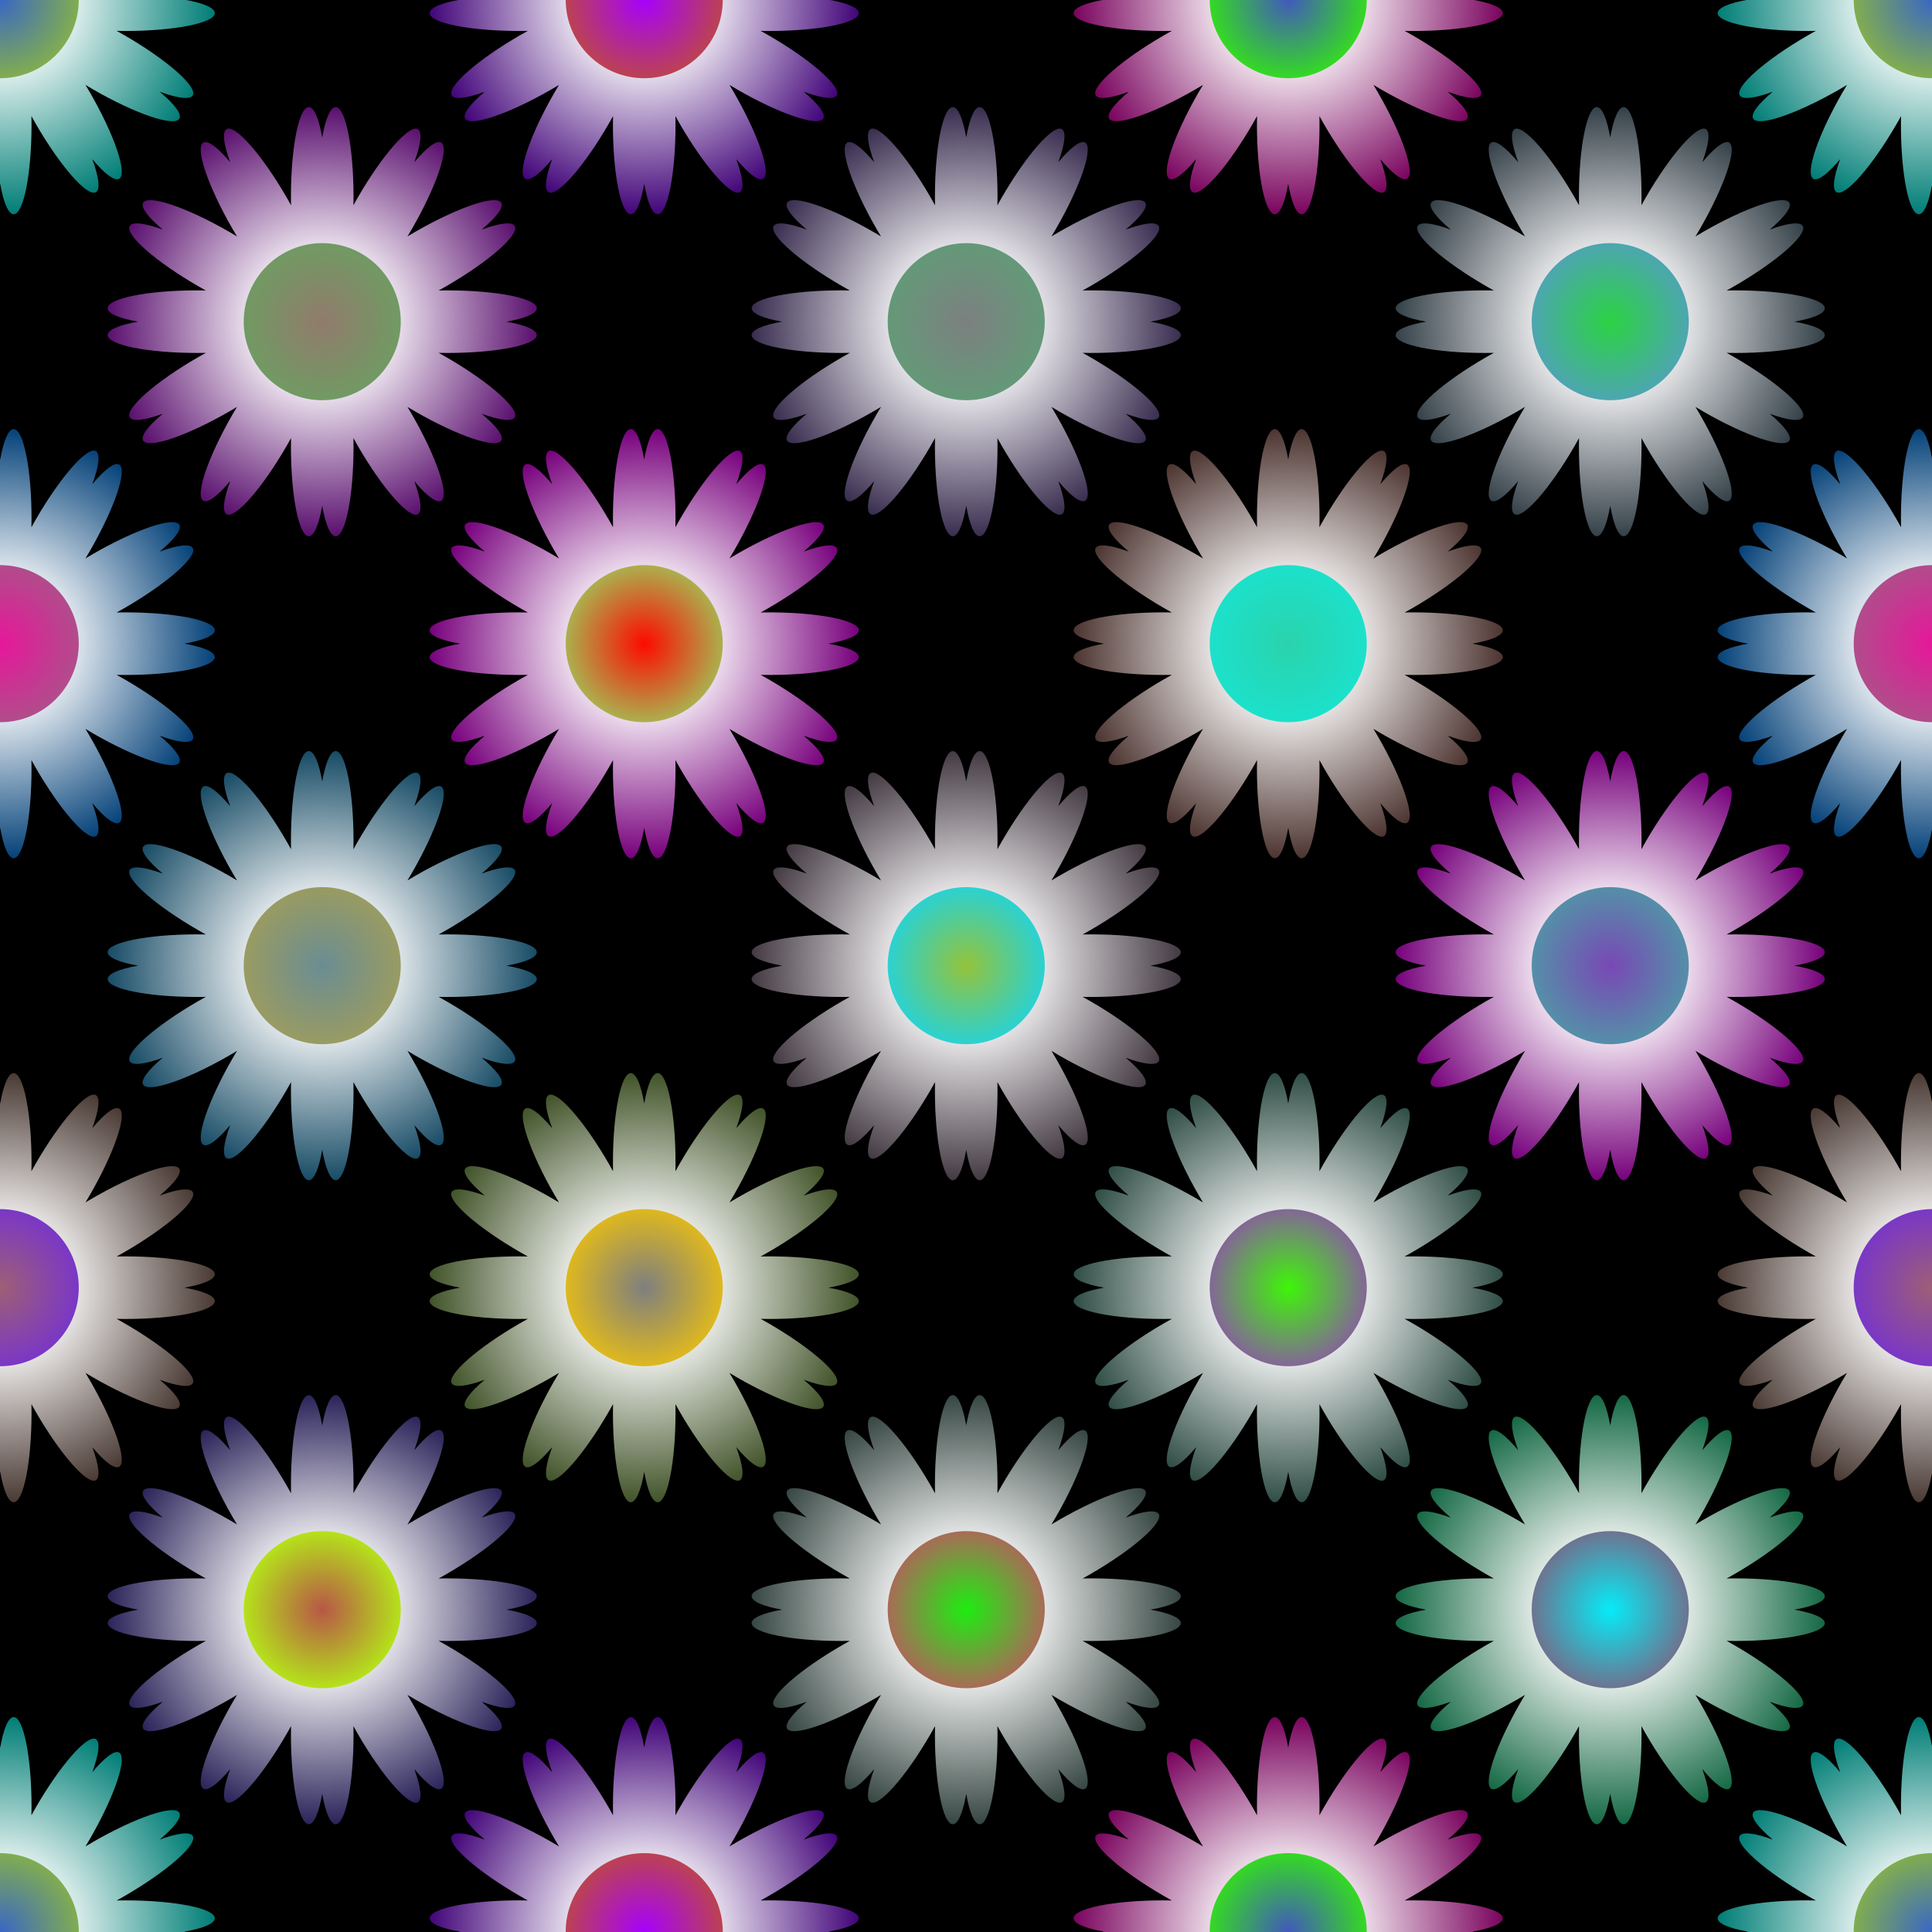 <?xml version="1.0" encoding="UTF-8"?>
<svg width="254mm" height="254mm" version="1.1" viewBox="0 0 900 900" xmlns="http://www.w3.org/2000/svg" xmlns:xlink="http://www.w3.org/1999/xlink">
<rect x="0" y="0" width="900" height="900" fill="#333333" stroke="none"/>
<defs>
<radialGradient id="aj" cx="-320" cy="472.36" r="120" gradientUnits="userSpaceOnUse">
<stop stop-color="#fff" offset="0"/>
<stop stop-color="#fff" offset=".25"/>
<stop stop-color="#42542a" offset="1"/>
</radialGradient>
<radialGradient id="ai" cx="-320" cy="472.36" r="40" gradientTransform="matrix(1.098 0 0 1.098 31.384 -46.327)" gradientUnits="userSpaceOnUse">
<stop stop-color="#7e7f7f" offset="0"/>
<stop stop-color="#deb81f" offset="1"/>
</radialGradient>
<radialGradient id="z" cx="-320" cy="472.36" r="120" gradientUnits="userSpaceOnUse">
<stop stop-color="#fff" offset="0"/>
<stop stop-color="#fff" offset=".25"/>
<stop stop-color="#374743" offset="1"/>
</radialGradient>
<radialGradient id="y" cx="-320" cy="472.36" r="40" gradientTransform="matrix(1.098 0 0 1.098 31.384 -46.327)" gradientUnits="userSpaceOnUse">
<stop stop-color="#1ded10" offset="0"/>
<stop stop-color="#a76c56" offset="1"/>
</radialGradient>
<radialGradient id="t" cx="-320" cy="472.36" r="120" gradientUnits="userSpaceOnUse">
<stop stop-color="#fffefe" offset="0"/>
<stop stop-color="#fff" offset=".25"/>
<stop stop-color="#443a43" offset="1"/>
</radialGradient>
<radialGradient id="s" cx="-320" cy="472.36" r="40" gradientTransform="matrix(1.098 0 0 1.098 31.384 -46.327)" gradientUnits="userSpaceOnUse">
<stop stop-color="#94c33a" offset="0"/>
<stop stop-color="#2bd2d1" offset="1"/>
</radialGradient>
<radialGradient id="v" cx="-320" cy="472.36" r="120" gradientUnits="userSpaceOnUse">
<stop stop-color="#fff" offset="0"/>
<stop stop-color="#fefefe" offset=".25"/>
<stop stop-color="#184c66" offset="1"/>
</radialGradient>
<radialGradient id="u" cx="-320" cy="472.36" r="40" gradientTransform="matrix(1.098 0 0 1.098 31.384 -46.327)" gradientUnits="userSpaceOnUse">
<stop stop-color="#6a8d93" offset="0"/>
<stop stop-color="#999b62" offset="1"/>
</radialGradient>
<radialGradient id="af" cx="-320" cy="472.36" r="120" gradientUnits="userSpaceOnUse">
<stop stop-color="#fff" offset="0"/>
<stop stop-color="#fff" offset=".25"/>
<stop stop-color="#78017d" offset="1"/>
</radialGradient>
<radialGradient id="ae" cx="-320" cy="472.36" r="40" gradientTransform="matrix(1.098 0 0 1.098 31.384 -46.327)" gradientUnits="userSpaceOnUse">
<stop stop-color="#fd0b00" offset="0"/>
<stop stop-color="#acaf4e" offset="1"/>
</radialGradient>
<radialGradient id="r" cx="-320" cy="472.36" r="120" gradientUnits="userSpaceOnUse">
<stop stop-color="#fff" offset="0"/>
<stop stop-color="#fff" offset=".25"/>
<stop stop-color="#77027c" offset="1"/>
</radialGradient>
<radialGradient id="q" cx="-320" cy="472.36" r="40" gradientTransform="matrix(1.098 0 0 1.098 31.384 -46.327)" gradientUnits="userSpaceOnUse">
<stop stop-color="#7848b5" offset="0"/>
<stop stop-color="#558fa8" offset="1"/>
</radialGradient>
<radialGradient id="b" cx="-320" cy="472.36" r="120" gradientUnits="userSpaceOnUse">
<stop stop-color="#fff" offset="0"/>
<stop stop-color="#fefffe" offset=".25"/>
<stop stop-color="#007e76" offset="1"/>
</radialGradient>
<radialGradient id="a" cx="-320" cy="472.36" r="40" gradientTransform="matrix(1.098 0 0 1.098 31.384 -46.327)" gradientUnits="userSpaceOnUse">
<stop stop-color="#3a67c3" offset="0"/>
<stop stop-color="#81ad50" offset="1"/>
</radialGradient>
<radialGradient id="f" cx="-320" cy="472.36" r="120" gradientUnits="userSpaceOnUse">
<stop stop-color="#fff" offset="0"/>
<stop stop-color="#fefefe" offset=".25"/>
<stop stop-color="#420579" offset="1"/>
</radialGradient>
<radialGradient id="e" cx="-320" cy="472.36" r="40" gradientTransform="matrix(1.098 0 0 1.098 31.384 -46.327)" gradientUnits="userSpaceOnUse">
<stop stop-color="#a601fc" offset="0"/>
<stop stop-color="#bb4252" offset="1"/>
</radialGradient>
<radialGradient id="h" cx="-320" cy="472.36" r="120" gradientUnits="userSpaceOnUse">
<stop stop-color="#fff" offset="0"/>
<stop stop-color="#fff" offset=".25"/>
<stop stop-color="#054279" offset="1"/>
</radialGradient>
<radialGradient id="g" cx="-320" cy="472.36" r="40" gradientTransform="matrix(1.098 0 0 1.098 31.384 -46.327)" gradientUnits="userSpaceOnUse">
<stop stop-color="#e6179a" offset="0"/>
<stop stop-color="#b14c8b" offset="1"/>
</radialGradient>
<radialGradient id="j" cx="-320" cy="472.36" r="120" gradientUnits="userSpaceOnUse">
<stop stop-color="#fff" offset="0"/>
<stop stop-color="#fff" offset=".25"/>
<stop stop-color="#4a3a34" offset="1"/>
</radialGradient>
<radialGradient id="i" cx="-320" cy="472.36" r="40" gradientTransform="matrix(1.098 0 0 1.098 31.384 -46.327)" gradientUnits="userSpaceOnUse">
<stop stop-color="#9e5f75" offset="0"/>
<stop stop-color="#7a37c6" offset="1"/>
</radialGradient>
<radialGradient id="x" cx="-320" cy="472.36" r="120" gradientUnits="userSpaceOnUse">
<stop stop-color="#fff" offset="0"/>
<stop stop-color="#fffefe" offset=".25"/>
<stop stop-color="#156945" offset="1"/>
</radialGradient>
<radialGradient id="w" cx="-320" cy="472.36" r="40" gradientTransform="matrix(1.098 0 0 1.098 31.384 -46.327)" gradientUnits="userSpaceOnUse">
<stop stop-color="#05ecf8" offset="0"/>
<stop stop-color="#6d7490" offset="1"/>
</radialGradient>
<radialGradient id="ab" cx="-320" cy="472.36" r="120" gradientUnits="userSpaceOnUse">
<stop stop-color="#fefefe" offset="0"/>
<stop stop-color="#fffffe" offset=".25"/>
<stop stop-color="#2b245a" offset="1"/>
</radialGradient>
<radialGradient id="aa" cx="-320" cy="472.36" r="40" gradientTransform="matrix(1.098 0 0 1.098 31.384 -46.327)" gradientUnits="userSpaceOnUse">
<stop stop-color="#b75746" offset="0"/>
<stop stop-color="#b5e21b" offset="1"/>
</radialGradient>
<radialGradient id="ad" cx="-320" cy="472.36" r="120" gradientUnits="userSpaceOnUse">
<stop stop-color="#fefefe" offset="0"/>
<stop stop-color="#fff" offset=".25"/>
<stop stop-color="#4d3531" offset="1"/>
</radialGradient>
<radialGradient id="ac" cx="-320" cy="472.36" r="40" gradientTransform="matrix(1.098 0 0 1.098 31.384 -46.327)" gradientUnits="userSpaceOnUse">
<stop stop-color="#2ad3ac" offset="0"/>
<stop stop-color="#1ce1cb" offset="1"/>
</radialGradient>
<radialGradient id="p" cx="-320" cy="472.36" r="120" gradientUnits="userSpaceOnUse">
<stop stop-color="#fffffe" offset="0"/>
<stop stop-color="#fff" offset=".25"/>
<stop stop-color="#5a106e" offset="1"/>
</radialGradient>
<radialGradient id="o" cx="-320" cy="472.36" r="40" gradientTransform="matrix(1.098 0 0 1.098 31.384 -46.327)" gradientUnits="userSpaceOnUse">
<stop stop-color="#917b6c" offset="0"/>
<stop stop-color="#719a63" offset="1"/>
</radialGradient>
<radialGradient id="d" cx="-320" cy="472.36" r="120" gradientUnits="userSpaceOnUse">
<stop stop-color="#fff" offset="0"/>
<stop stop-color="#fefefe" offset=".25"/>
<stop stop-color="#7a045e" offset="1"/>
</radialGradient>
<radialGradient id="c" cx="-320" cy="472.36" r="40" gradientTransform="matrix(1.098 0 0 1.098 31.384 -46.327)" gradientUnits="userSpaceOnUse">
<stop stop-color="#4259bb" offset="0"/>
<stop stop-color="#35d924" offset="1"/>
</radialGradient>
<radialGradient id="ah" cx="-320" cy="472.36" r="120" gradientUnits="userSpaceOnUse">
<stop stop-color="#fff" offset="0"/>
<stop stop-color="#fff" offset=".25"/>
<stop stop-color="#304e46" offset="1"/>
</radialGradient>
<radialGradient id="ag" cx="-320" cy="472.36" r="40" gradientTransform="matrix(1.098 0 0 1.098 31.384 -46.327)" gradientUnits="userSpaceOnUse">
<stop stop-color="#3df607" offset="0"/>
<stop stop-color="#836796" offset="1"/>
</radialGradient>
<radialGradient id="n" cx="-320" cy="472.36" r="120" gradientUnits="userSpaceOnUse">
<stop stop-color="#fefefe" offset="0"/>
<stop stop-color="#fefeff" offset=".25"/>
<stop stop-color="#3a2e50" offset="1"/>
</radialGradient>
<radialGradient id="m" cx="-320" cy="472.36" r="40" gradientTransform="matrix(1.098 0 0 1.098 31.384 -46.327)" gradientUnits="userSpaceOnUse">
<stop stop-color="#7c8081" offset="0"/>
<stop stop-color="#649978" offset="1"/>
</radialGradient>
<radialGradient id="l" cx="-320" cy="472.36" r="120" gradientUnits="userSpaceOnUse">
<stop stop-color="#fefefe" offset="0"/>
<stop stop-color="#fffeff" offset=".25"/>
<stop stop-color="#354149" offset="1"/>
</radialGradient>
<radialGradient id="k" cx="-320" cy="472.36" r="40" gradientTransform="matrix(1.098 0 0 1.098 31.384 -46.327)" gradientUnits="userSpaceOnUse">
<stop stop-color="#2bd243" offset="0"/>
<stop stop-color="#4da6b0" offset="1"/>
</radialGradient>
<clipPath id="ak">
<rect x="-700" y="-47.639" width="900" height="900"/>
</clipPath>
</defs>
<g transform="translate(700 47.639)">
<g clip-path="url(#ak)">
<rect x="-700" y="-47.639" width="900" height="900"/>
<g transform="matrix(.833 0 0 .833 -433.33 158.73)">
<path d="m-327.5 352.36c-5.523 0-10 22.386-10 50 2.7e-4 1.634 0.017 3.267 0.049 4.893-0.781-1.424-1.579-2.847-2.393-4.264-13.807-23.915-28.877-41.063-33.66-38.301-2.48 1.451-1.749 8.182 2.006 18.479-7.037-8.398-12.5-12.397-14.998-10.979-4.782 2.762 2.533 24.387 16.34 48.301 0.816 1.413 1.645 2.817 2.484 4.207-1.387-0.841-2.788-1.672-4.199-2.49-23.916-13.808-45.543-21.124-48.303-16.34-1.422 2.497 2.576 7.961 10.977 15-10.291-3.753-17.021-4.485-18.477-2.01-2.759 4.784 14.389 19.854 38.303 33.66 1.414 0.816 2.835 1.618 4.258 2.402-1.623-0.035-3.254-0.055-4.887-0.059-27.614 0-50 4.477-50 10 0.017 2.873 6.212 5.606 17.006 7.502-10.789 1.895-16.983 4.626-17.006 7.498 0 5.523 22.386 10 50 10 1.633 3.5e-4 3.265-0.015 4.891-0.047-1.423 0.781-2.846 1.579-4.262 2.393-23.914 13.806-41.062 28.876-38.303 33.66 1.451 2.48 8.182 1.749 18.479-2.006-8.396 7.035-12.395 12.498-10.979 14.996 2.76 4.784 24.387-2.532 48.303-16.34 1.414-0.817 2.82-1.647 4.211-2.488-0.843 1.389-1.676 2.792-2.496 4.205-13.807 23.914-21.122 45.539-16.34 48.301 2.497 1.422 7.961-2.576 15-10.977-3.754 10.292-4.485 17.023-2.008 18.477 4.783 2.762 19.853-14.386 33.66-38.301 0.816-1.415 1.618-2.836 2.402-4.26-0.035 1.623-0.055 3.254-0.059 4.887 0 27.614 4.477 50 10 50 2.873-0.017 5.606-6.212 7.502-17.006 1.895 10.789 4.626 16.983 7.498 17.006 5.523 0 10-22.386 10-50-2.8e-4 -1.633-0.017-3.265-0.049-4.891 0.781 1.424 1.579 2.847 2.393 4.264 13.807 23.915 28.877 41.063 33.66 38.301 2.48-1.451 1.749-8.182-2.006-18.479 7.037 8.398 12.5 12.397 14.998 10.979 4.782-2.762-2.533-24.387-16.34-48.301-0.816-1.414-1.646-2.818-2.486-4.209 1.387 0.842 2.79 1.673 4.201 2.492 23.916 13.808 45.543 21.124 48.303 16.34 1.422-2.497-2.576-7.961-10.977-15 10.291 3.753 17.021 4.485 18.477 2.01 2.759-4.784-14.389-19.854-38.303-33.66-1.414-0.816-2.835-1.618-4.258-2.402 1.623 0.035 3.254 0.054 4.887 0.057 27.614 0 50-4.477 50-10-0.017-2.873-6.212-5.606-17.006-7.502 10.789-1.895 16.983-4.626 17.006-7.498 0-5.523-22.386-10-50-10-1.633 2.8e-4 -3.265 0.017-4.891 0.049 1.423-0.781 2.846-1.579 4.262-2.393 23.914-13.806 41.062-28.876 38.303-33.66-1.451-2.48-8.182-1.749-18.479 2.006 8.396-7.035 12.395-12.498 10.979-14.996-2.76-4.784-24.387 2.532-48.303 16.34-1.414 0.817-2.82 1.647-4.211 2.488 0.843-1.389 1.676-2.792 2.496-4.205 13.807-23.914 21.122-45.539 16.34-48.301-2.497-1.422-7.961 2.576-15 10.977 3.754-10.292 4.485-17.023 2.008-18.477-4.783-2.762-19.853 14.386-33.66 38.301-0.816 1.415-1.618 2.836-2.402 4.26 0.035-1.624 0.055-3.255 0.059-4.889 0-27.614-4.477-50-10-50-2.873 0.017-5.606 6.212-7.502 17.006-1.895-10.789-4.626-16.983-7.498-17.006z" fill="url(#j)"/>
<circle cx="-320" cy="472.36" r="43.923" fill="url(#i)"/>
</g>
<g transform="matrix(.833 0 0 .833 -133.33 158.73)">
<path d="m-327.5 352.36c-5.523 0-10 22.386-10 50 2.7e-4 1.634 0.017 3.267 0.049 4.893-0.781-1.424-1.579-2.847-2.393-4.264-13.807-23.915-28.877-41.063-33.66-38.301-2.48 1.451-1.749 8.182 2.006 18.479-7.037-8.398-12.5-12.397-14.998-10.979-4.782 2.762 2.533 24.387 16.34 48.301 0.816 1.413 1.645 2.817 2.484 4.207-1.387-0.841-2.788-1.672-4.199-2.49-23.916-13.808-45.543-21.124-48.303-16.34-1.422 2.497 2.576 7.961 10.977 15-10.291-3.753-17.021-4.485-18.477-2.01-2.759 4.784 14.389 19.854 38.303 33.66 1.414 0.816 2.835 1.618 4.258 2.402-1.623-0.035-3.254-0.055-4.887-0.059-27.614 0-50 4.477-50 10 0.017 2.873 6.212 5.606 17.006 7.502-10.789 1.895-16.983 4.626-17.006 7.498 0 5.523 22.386 10 50 10 1.633 3.5e-4 3.265-0.015 4.891-0.047-1.423 0.781-2.846 1.579-4.262 2.393-23.914 13.806-41.062 28.876-38.303 33.66 1.451 2.48 8.182 1.749 18.479-2.006-8.396 7.035-12.395 12.498-10.979 14.996 2.76 4.784 24.387-2.532 48.303-16.34 1.414-0.817 2.82-1.647 4.211-2.488-0.843 1.389-1.676 2.792-2.496 4.205-13.807 23.914-21.122 45.539-16.34 48.301 2.497 1.422 7.961-2.576 15-10.977-3.754 10.292-4.485 17.023-2.008 18.477 4.783 2.762 19.853-14.386 33.66-38.301 0.816-1.415 1.618-2.836 2.402-4.26-0.035 1.623-0.055 3.254-0.059 4.887 0 27.614 4.477 50 10 50 2.873-0.017 5.606-6.212 7.502-17.006 1.895 10.789 4.626 16.983 7.498 17.006 5.523 0 10-22.386 10-50-2.8e-4 -1.633-0.017-3.265-0.049-4.891 0.781 1.424 1.579 2.847 2.393 4.264 13.807 23.915 28.877 41.063 33.66 38.301 2.48-1.451 1.749-8.182-2.006-18.479 7.037 8.398 12.5 12.397 14.998 10.979 4.782-2.762-2.533-24.387-16.34-48.301-0.816-1.414-1.646-2.818-2.486-4.209 1.387 0.842 2.79 1.673 4.201 2.492 23.916 13.808 45.543 21.124 48.303 16.34 1.422-2.497-2.576-7.961-10.977-15 10.291 3.753 17.021 4.485 18.477 2.01 2.759-4.784-14.389-19.854-38.303-33.66-1.414-0.816-2.835-1.618-4.258-2.402 1.623 0.035 3.254 0.054 4.887 0.057 27.614 0 50-4.477 50-10-0.017-2.873-6.212-5.606-17.006-7.502 10.789-1.895 16.983-4.626 17.006-7.498 0-5.523-22.386-10-50-10-1.633 2.8e-4 -3.265 0.017-4.891 0.049 1.423-0.781 2.846-1.579 4.262-2.393 23.914-13.806 41.062-28.876 38.303-33.66-1.451-2.48-8.182-1.749-18.479 2.006 8.396-7.035 12.395-12.498 10.979-14.996-2.76-4.784-24.387 2.532-48.303 16.34-1.414 0.817-2.82 1.647-4.211 2.488 0.843-1.389 1.676-2.792 2.496-4.205 13.807-23.914 21.122-45.539 16.34-48.301-2.497-1.422-7.961 2.576-15 10.977 3.754-10.292 4.485-17.023 2.008-18.477-4.783-2.762-19.853 14.386-33.66 38.301-0.816 1.415-1.618 2.836-2.402 4.26 0.035-1.624 0.055-3.255 0.059-4.889 0-27.614-4.477-50-10-50-2.873 0.017-5.606 6.212-7.502 17.006-1.895-10.789-4.626-16.983-7.498-17.006z" fill="url(#aj)"/>
<circle cx="-320" cy="472.36" r="43.923" fill="url(#ai)"/>
</g>
<g transform="matrix(.833 0 0 .833 166.67 158.73)">
<path d="m-327.5 352.36c-5.523 0-10 22.386-10 50 2.7e-4 1.634 0.017 3.267 0.049 4.893-0.781-1.424-1.579-2.847-2.393-4.264-13.807-23.915-28.877-41.063-33.66-38.301-2.48 1.451-1.749 8.182 2.006 18.479-7.037-8.398-12.5-12.397-14.998-10.979-4.782 2.762 2.533 24.387 16.34 48.301 0.816 1.413 1.645 2.817 2.484 4.207-1.387-0.841-2.788-1.672-4.199-2.49-23.916-13.808-45.543-21.124-48.303-16.34-1.422 2.497 2.576 7.961 10.977 15-10.291-3.753-17.021-4.485-18.477-2.01-2.759 4.784 14.389 19.854 38.303 33.66 1.414 0.816 2.835 1.618 4.258 2.402-1.623-0.035-3.254-0.055-4.887-0.059-27.614 0-50 4.477-50 10 0.017 2.873 6.212 5.606 17.006 7.502-10.789 1.895-16.983 4.626-17.006 7.498 0 5.523 22.386 10 50 10 1.633 3.5e-4 3.265-0.015 4.891-0.047-1.423 0.781-2.846 1.579-4.262 2.393-23.914 13.806-41.062 28.876-38.303 33.66 1.451 2.48 8.182 1.749 18.479-2.006-8.396 7.035-12.395 12.498-10.979 14.996 2.76 4.784 24.387-2.532 48.303-16.34 1.414-0.817 2.82-1.647 4.211-2.488-0.843 1.389-1.676 2.792-2.496 4.205-13.807 23.914-21.122 45.539-16.34 48.301 2.497 1.422 7.961-2.576 15-10.977-3.754 10.292-4.485 17.023-2.008 18.477 4.783 2.762 19.853-14.386 33.66-38.301 0.816-1.415 1.618-2.836 2.402-4.26-0.035 1.623-0.055 3.254-0.059 4.887 0 27.614 4.477 50 10 50 2.873-0.017 5.606-6.212 7.502-17.006 1.895 10.789 4.626 16.983 7.498 17.006 5.523 0 10-22.386 10-50-2.8e-4 -1.633-0.017-3.265-0.049-4.891 0.781 1.424 1.579 2.847 2.393 4.264 13.807 23.915 28.877 41.063 33.66 38.301 2.48-1.451 1.749-8.182-2.006-18.479 7.037 8.398 12.5 12.397 14.998 10.979 4.782-2.762-2.533-24.387-16.34-48.301-0.816-1.414-1.646-2.818-2.486-4.209 1.387 0.842 2.79 1.673 4.201 2.492 23.916 13.808 45.543 21.124 48.303 16.34 1.422-2.497-2.576-7.961-10.977-15 10.291 3.753 17.021 4.485 18.477 2.01 2.759-4.784-14.389-19.854-38.303-33.66-1.414-0.816-2.835-1.618-4.258-2.402 1.623 0.035 3.254 0.054 4.887 0.057 27.614 0 50-4.477 50-10-0.017-2.873-6.212-5.606-17.006-7.502 10.789-1.895 16.983-4.626 17.006-7.498 0-5.523-22.386-10-50-10-1.633 2.8e-4 -3.265 0.017-4.891 0.049 1.423-0.781 2.846-1.579 4.262-2.393 23.914-13.806 41.062-28.876 38.303-33.66-1.451-2.48-8.182-1.749-18.479 2.006 8.396-7.035 12.395-12.498 10.979-14.996-2.76-4.784-24.387 2.532-48.303 16.34-1.414 0.817-2.82 1.647-4.211 2.488 0.843-1.389 1.676-2.792 2.496-4.205 13.807-23.914 21.122-45.539 16.34-48.301-2.497-1.422-7.961 2.576-15 10.977 3.754-10.292 4.485-17.023 2.008-18.477-4.783-2.762-19.853 14.386-33.66 38.301-0.816 1.415-1.618 2.836-2.402 4.26 0.035-1.624 0.055-3.255 0.059-4.889 0-27.614-4.477-50-10-50-2.873 0.017-5.606 6.212-7.502 17.006-1.895-10.789-4.626-16.983-7.498-17.006z" fill="url(#ah)"/>
<circle cx="-320" cy="472.36" r="43.923" fill="url(#ag)"/>
</g>
<g transform="matrix(.833 0 0 .833 -433.33 -141.27)">
<path d="m-327.5 352.36c-5.523 0-10 22.386-10 50 2.7e-4 1.634 0.017 3.267 0.049 4.893-0.781-1.424-1.579-2.847-2.393-4.264-13.807-23.915-28.877-41.063-33.66-38.301-2.48 1.451-1.749 8.182 2.006 18.479-7.037-8.398-12.5-12.397-14.998-10.979-4.782 2.762 2.533 24.387 16.34 48.301 0.816 1.413 1.645 2.817 2.484 4.207-1.387-0.841-2.788-1.672-4.199-2.49-23.916-13.808-45.543-21.124-48.303-16.34-1.422 2.497 2.576 7.961 10.977 15-10.291-3.753-17.021-4.485-18.477-2.01-2.759 4.784 14.389 19.854 38.303 33.66 1.414 0.816 2.835 1.618 4.258 2.402-1.623-0.035-3.254-0.055-4.887-0.059-27.614 0-50 4.477-50 10 0.017 2.873 6.212 5.606 17.006 7.502-10.789 1.895-16.983 4.626-17.006 7.498 0 5.523 22.386 10 50 10 1.633 3.5e-4 3.265-0.015 4.891-0.047-1.423 0.781-2.846 1.579-4.262 2.393-23.914 13.806-41.062 28.876-38.303 33.66 1.451 2.48 8.182 1.749 18.479-2.006-8.396 7.035-12.395 12.498-10.979 14.996 2.76 4.784 24.387-2.532 48.303-16.34 1.414-0.817 2.82-1.647 4.211-2.488-0.843 1.389-1.676 2.792-2.496 4.205-13.807 23.914-21.122 45.539-16.34 48.301 2.497 1.422 7.961-2.576 15-10.977-3.754 10.292-4.485 17.023-2.008 18.477 4.783 2.762 19.853-14.386 33.66-38.301 0.816-1.415 1.618-2.836 2.402-4.26-0.035 1.623-0.055 3.254-0.059 4.887 0 27.614 4.477 50 10 50 2.873-0.017 5.606-6.212 7.502-17.006 1.895 10.789 4.626 16.983 7.498 17.006 5.523 0 10-22.386 10-50-2.8e-4 -1.633-0.017-3.265-0.049-4.891 0.781 1.424 1.579 2.847 2.393 4.264 13.807 23.915 28.877 41.063 33.66 38.301 2.48-1.451 1.749-8.182-2.006-18.479 7.037 8.398 12.5 12.397 14.998 10.979 4.782-2.762-2.533-24.387-16.34-48.301-0.816-1.414-1.646-2.818-2.486-4.209 1.387 0.842 2.79 1.673 4.201 2.492 23.916 13.808 45.543 21.124 48.303 16.34 1.422-2.497-2.576-7.961-10.977-15 10.291 3.753 17.021 4.485 18.477 2.01 2.759-4.784-14.389-19.854-38.303-33.66-1.414-0.816-2.835-1.618-4.258-2.402 1.623 0.035 3.254 0.054 4.887 0.057 27.614 0 50-4.477 50-10-0.017-2.873-6.212-5.606-17.006-7.502 10.789-1.895 16.983-4.626 17.006-7.498 0-5.523-22.386-10-50-10-1.633 2.8e-4 -3.265 0.017-4.891 0.049 1.423-0.781 2.846-1.579 4.262-2.393 23.914-13.806 41.062-28.876 38.303-33.66-1.451-2.48-8.182-1.749-18.479 2.006 8.396-7.035 12.395-12.498 10.979-14.996-2.76-4.784-24.387 2.532-48.303 16.34-1.414 0.817-2.82 1.647-4.211 2.488 0.843-1.389 1.676-2.792 2.496-4.205 13.807-23.914 21.122-45.539 16.34-48.301-2.497-1.422-7.961 2.576-15 10.977 3.754-10.292 4.485-17.023 2.008-18.477-4.783-2.762-19.853 14.386-33.66 38.301-0.816 1.415-1.618 2.836-2.402 4.26 0.035-1.624 0.055-3.255 0.059-4.889 0-27.614-4.477-50-10-50-2.873 0.017-5.606 6.212-7.502 17.006-1.895-10.789-4.626-16.983-7.498-17.006z" fill="url(#h)"/>
<circle cx="-320" cy="472.36" r="43.923" fill="url(#g)"/>
</g>
<g transform="matrix(.833 0 0 .833 -133.33 -141.27)">
<path d="m-327.5 352.36c-5.523 0-10 22.386-10 50 2.7e-4 1.634 0.017 3.267 0.049 4.893-0.781-1.424-1.579-2.847-2.393-4.264-13.807-23.915-28.877-41.063-33.66-38.301-2.48 1.451-1.749 8.182 2.006 18.479-7.037-8.398-12.5-12.397-14.998-10.979-4.782 2.762 2.533 24.387 16.34 48.301 0.816 1.413 1.645 2.817 2.484 4.207-1.387-0.841-2.788-1.672-4.199-2.49-23.916-13.808-45.543-21.124-48.303-16.34-1.422 2.497 2.576 7.961 10.977 15-10.291-3.753-17.021-4.485-18.477-2.01-2.759 4.784 14.389 19.854 38.303 33.66 1.414 0.816 2.835 1.618 4.258 2.402-1.623-0.035-3.254-0.055-4.887-0.059-27.614 0-50 4.477-50 10 0.017 2.873 6.212 5.606 17.006 7.502-10.789 1.895-16.983 4.626-17.006 7.498 0 5.523 22.386 10 50 10 1.633 3.5e-4 3.265-0.015 4.891-0.047-1.423 0.781-2.846 1.579-4.262 2.393-23.914 13.806-41.062 28.876-38.303 33.66 1.451 2.48 8.182 1.749 18.479-2.006-8.396 7.035-12.395 12.498-10.979 14.996 2.76 4.784 24.387-2.532 48.303-16.34 1.414-0.817 2.82-1.647 4.211-2.488-0.843 1.389-1.676 2.792-2.496 4.205-13.807 23.914-21.122 45.539-16.34 48.301 2.497 1.422 7.961-2.576 15-10.977-3.754 10.292-4.485 17.023-2.008 18.477 4.783 2.762 19.853-14.386 33.66-38.301 0.816-1.415 1.618-2.836 2.402-4.26-0.035 1.623-0.055 3.254-0.059 4.887 0 27.614 4.477 50 10 50 2.873-0.017 5.606-6.212 7.502-17.006 1.895 10.789 4.626 16.983 7.498 17.006 5.523 0 10-22.386 10-50-2.8e-4 -1.633-0.017-3.265-0.049-4.891 0.781 1.424 1.579 2.847 2.393 4.264 13.807 23.915 28.877 41.063 33.66 38.301 2.48-1.451 1.749-8.182-2.006-18.479 7.037 8.398 12.5 12.397 14.998 10.979 4.782-2.762-2.533-24.387-16.34-48.301-0.816-1.414-1.646-2.818-2.486-4.209 1.387 0.842 2.79 1.673 4.201 2.492 23.916 13.808 45.543 21.124 48.303 16.34 1.422-2.497-2.576-7.961-10.977-15 10.291 3.753 17.021 4.485 18.477 2.01 2.759-4.784-14.389-19.854-38.303-33.66-1.414-0.816-2.835-1.618-4.258-2.402 1.623 0.035 3.254 0.054 4.887 0.057 27.614 0 50-4.477 50-10-0.017-2.873-6.212-5.606-17.006-7.502 10.789-1.895 16.983-4.626 17.006-7.498 0-5.523-22.386-10-50-10-1.633 2.8e-4 -3.265 0.017-4.891 0.049 1.423-0.781 2.846-1.579 4.262-2.393 23.914-13.806 41.062-28.876 38.303-33.66-1.451-2.48-8.182-1.749-18.479 2.006 8.396-7.035 12.395-12.498 10.979-14.996-2.76-4.784-24.387 2.532-48.303 16.34-1.414 0.817-2.82 1.647-4.211 2.488 0.843-1.389 1.676-2.792 2.496-4.205 13.807-23.914 21.122-45.539 16.34-48.301-2.497-1.422-7.961 2.576-15 10.977 3.754-10.292 4.485-17.023 2.008-18.477-4.783-2.762-19.853 14.386-33.66 38.301-0.816 1.415-1.618 2.836-2.402 4.26 0.035-1.624 0.055-3.255 0.059-4.889 0-27.614-4.477-50-10-50-2.873 0.017-5.606 6.212-7.502 17.006-1.895-10.789-4.626-16.983-7.498-17.006z" fill="url(#af)"/>
<circle cx="-320" cy="472.36" r="43.923" fill="url(#ae)"/>
</g>
<g transform="matrix(.833 0 0 .833 166.67 -141.27)">
<path d="m-327.5 352.36c-5.523 0-10 22.386-10 50 2.7e-4 1.634 0.017 3.267 0.049 4.893-0.781-1.424-1.579-2.847-2.393-4.264-13.807-23.915-28.877-41.063-33.66-38.301-2.48 1.451-1.749 8.182 2.006 18.479-7.037-8.398-12.5-12.397-14.998-10.979-4.782 2.762 2.533 24.387 16.34 48.301 0.816 1.413 1.645 2.817 2.484 4.207-1.387-0.841-2.788-1.672-4.199-2.49-23.916-13.808-45.543-21.124-48.303-16.34-1.422 2.497 2.576 7.961 10.977 15-10.291-3.753-17.021-4.485-18.477-2.01-2.759 4.784 14.389 19.854 38.303 33.66 1.414 0.816 2.835 1.618 4.258 2.402-1.623-0.035-3.254-0.055-4.887-0.059-27.614 0-50 4.477-50 10 0.017 2.873 6.212 5.606 17.006 7.502-10.789 1.895-16.983 4.626-17.006 7.498 0 5.523 22.386 10 50 10 1.633 3.5e-4 3.265-0.015 4.891-0.047-1.423 0.781-2.846 1.579-4.262 2.393-23.914 13.806-41.062 28.876-38.303 33.66 1.451 2.48 8.182 1.749 18.479-2.006-8.396 7.035-12.395 12.498-10.979 14.996 2.76 4.784 24.387-2.532 48.303-16.34 1.414-0.817 2.82-1.647 4.211-2.488-0.843 1.389-1.676 2.792-2.496 4.205-13.807 23.914-21.122 45.539-16.34 48.301 2.497 1.422 7.961-2.576 15-10.977-3.754 10.292-4.485 17.023-2.008 18.477 4.783 2.762 19.853-14.386 33.66-38.301 0.816-1.415 1.618-2.836 2.402-4.26-0.035 1.623-0.055 3.254-0.059 4.887 0 27.614 4.477 50 10 50 2.873-0.017 5.606-6.212 7.502-17.006 1.895 10.789 4.626 16.983 7.498 17.006 5.523 0 10-22.386 10-50-2.8e-4 -1.633-0.017-3.265-0.049-4.891 0.781 1.424 1.579 2.847 2.393 4.264 13.807 23.915 28.877 41.063 33.66 38.301 2.48-1.451 1.749-8.182-2.006-18.479 7.037 8.398 12.5 12.397 14.998 10.979 4.782-2.762-2.533-24.387-16.34-48.301-0.816-1.414-1.646-2.818-2.486-4.209 1.387 0.842 2.79 1.673 4.201 2.492 23.916 13.808 45.543 21.124 48.303 16.34 1.422-2.497-2.576-7.961-10.977-15 10.291 3.753 17.021 4.485 18.477 2.01 2.759-4.784-14.389-19.854-38.303-33.66-1.414-0.816-2.835-1.618-4.258-2.402 1.623 0.035 3.254 0.054 4.887 0.057 27.614 0 50-4.477 50-10-0.017-2.873-6.212-5.606-17.006-7.502 10.789-1.895 16.983-4.626 17.006-7.498 0-5.523-22.386-10-50-10-1.633 2.8e-4 -3.265 0.017-4.891 0.049 1.423-0.781 2.846-1.579 4.262-2.393 23.914-13.806 41.062-28.876 38.303-33.66-1.451-2.48-8.182-1.749-18.479 2.006 8.396-7.035 12.395-12.498 10.979-14.996-2.76-4.784-24.387 2.532-48.303 16.34-1.414 0.817-2.82 1.647-4.211 2.488 0.843-1.389 1.676-2.792 2.496-4.205 13.807-23.914 21.122-45.539 16.34-48.301-2.497-1.422-7.961 2.576-15 10.977 3.754-10.292 4.485-17.023 2.008-18.477-4.783-2.762-19.853 14.386-33.66 38.301-0.816 1.415-1.618 2.836-2.402 4.26 0.035-1.624 0.055-3.255 0.059-4.889 0-27.614-4.477-50-10-50-2.873 0.017-5.606 6.212-7.502 17.006-1.895-10.789-4.626-16.983-7.498-17.006z" fill="url(#ad)"/>
<circle cx="-320" cy="472.36" r="43.923" fill="url(#ac)"/>
</g>
<g transform="matrix(.833 0 0 .833 -433.33 -441.27)">
<path d="m-327.5 352.36c-5.523 0-10 22.386-10 50 2.7e-4 1.634 0.017 3.267 0.049 4.893-0.781-1.424-1.579-2.847-2.393-4.264-13.807-23.915-28.877-41.063-33.66-38.301-2.48 1.451-1.749 8.182 2.006 18.479-7.037-8.398-12.5-12.397-14.998-10.979-4.782 2.762 2.533 24.387 16.34 48.301 0.816 1.413 1.645 2.817 2.484 4.207-1.387-0.841-2.788-1.672-4.199-2.49-23.916-13.808-45.543-21.124-48.303-16.34-1.422 2.497 2.576 7.961 10.977 15-10.291-3.753-17.021-4.485-18.477-2.01-2.759 4.784 14.389 19.854 38.303 33.66 1.414 0.816 2.835 1.618 4.258 2.402-1.623-0.035-3.254-0.055-4.887-0.059-27.614 0-50 4.477-50 10 0.017 2.873 6.212 5.606 17.006 7.502-10.789 1.895-16.983 4.626-17.006 7.498 0 5.523 22.386 10 50 10 1.633 3.5e-4 3.265-0.015 4.891-0.047-1.423 0.781-2.846 1.579-4.262 2.393-23.914 13.806-41.062 28.876-38.303 33.66 1.451 2.48 8.182 1.749 18.479-2.006-8.396 7.035-12.395 12.498-10.979 14.996 2.76 4.784 24.387-2.532 48.303-16.34 1.414-0.817 2.82-1.647 4.211-2.488-0.843 1.389-1.676 2.792-2.496 4.205-13.807 23.914-21.122 45.539-16.34 48.301 2.497 1.422 7.961-2.576 15-10.977-3.754 10.292-4.485 17.023-2.008 18.477 4.783 2.762 19.853-14.386 33.66-38.301 0.816-1.415 1.618-2.836 2.402-4.26-0.035 1.623-0.055 3.254-0.059 4.887 0 27.614 4.477 50 10 50 2.873-0.017 5.606-6.212 7.502-17.006 1.895 10.789 4.626 16.983 7.498 17.006 5.523 0 10-22.386 10-50-2.8e-4 -1.633-0.017-3.265-0.049-4.891 0.781 1.424 1.579 2.847 2.393 4.264 13.807 23.915 28.877 41.063 33.66 38.301 2.48-1.451 1.749-8.182-2.006-18.479 7.037 8.398 12.5 12.397 14.998 10.979 4.782-2.762-2.533-24.387-16.34-48.301-0.816-1.414-1.646-2.818-2.486-4.209 1.387 0.842 2.79 1.673 4.201 2.492 23.916 13.808 45.543 21.124 48.303 16.34 1.422-2.497-2.576-7.961-10.977-15 10.291 3.753 17.021 4.485 18.477 2.01 2.759-4.784-14.389-19.854-38.303-33.66-1.414-0.816-2.835-1.618-4.258-2.402 1.623 0.035 3.254 0.054 4.887 0.057 27.614 0 50-4.477 50-10-0.017-2.873-6.212-5.606-17.006-7.502 10.789-1.895 16.983-4.626 17.006-7.498 0-5.523-22.386-10-50-10-1.633 2.8e-4 -3.265 0.017-4.891 0.049 1.423-0.781 2.846-1.579 4.262-2.393 23.914-13.806 41.062-28.876 38.303-33.66-1.451-2.48-8.182-1.749-18.479 2.006 8.396-7.035 12.395-12.498 10.979-14.996-2.76-4.784-24.387 2.532-48.303 16.34-1.414 0.817-2.82 1.647-4.211 2.488 0.843-1.389 1.676-2.792 2.496-4.205 13.807-23.914 21.122-45.539 16.34-48.301-2.497-1.422-7.961 2.576-15 10.977 3.754-10.292 4.485-17.023 2.008-18.477-4.783-2.762-19.853 14.386-33.66 38.301-0.816 1.415-1.618 2.836-2.402 4.26 0.035-1.624 0.055-3.255 0.059-4.889 0-27.614-4.477-50-10-50-2.873 0.017-5.606 6.212-7.502 17.006-1.895-10.789-4.626-16.983-7.498-17.006z" fill="url(#b)"/>
<circle cx="-320" cy="472.36" r="43.923" fill="url(#a)"/>
</g>
<g transform="matrix(.833 0 0 .833 -133.33 -441.27)">
<path d="m-327.5 352.36c-5.523 0-10 22.386-10 50 2.7e-4 1.634 0.017 3.267 0.049 4.893-0.781-1.424-1.579-2.847-2.393-4.264-13.807-23.915-28.877-41.063-33.66-38.301-2.48 1.451-1.749 8.182 2.006 18.479-7.037-8.398-12.5-12.397-14.998-10.979-4.782 2.762 2.533 24.387 16.34 48.301 0.816 1.413 1.645 2.817 2.484 4.207-1.387-0.841-2.788-1.672-4.199-2.49-23.916-13.808-45.543-21.124-48.303-16.34-1.422 2.497 2.576 7.961 10.977 15-10.291-3.753-17.021-4.485-18.477-2.01-2.759 4.784 14.389 19.854 38.303 33.66 1.414 0.816 2.835 1.618 4.258 2.402-1.623-0.035-3.254-0.055-4.887-0.059-27.614 0-50 4.477-50 10 0.017 2.873 6.212 5.606 17.006 7.502-10.789 1.895-16.983 4.626-17.006 7.498 0 5.523 22.386 10 50 10 1.633 3.5e-4 3.265-0.015 4.891-0.047-1.423 0.781-2.846 1.579-4.262 2.393-23.914 13.806-41.062 28.876-38.303 33.66 1.451 2.48 8.182 1.749 18.479-2.006-8.396 7.035-12.395 12.498-10.979 14.996 2.76 4.784 24.387-2.532 48.303-16.34 1.414-0.817 2.82-1.647 4.211-2.488-0.843 1.389-1.676 2.792-2.496 4.205-13.807 23.914-21.122 45.539-16.34 48.301 2.497 1.422 7.961-2.576 15-10.977-3.754 10.292-4.485 17.023-2.008 18.477 4.783 2.762 19.853-14.386 33.66-38.301 0.816-1.415 1.618-2.836 2.402-4.26-0.035 1.623-0.055 3.254-0.059 4.887 0 27.614 4.477 50 10 50 2.873-0.017 5.606-6.212 7.502-17.006 1.895 10.789 4.626 16.983 7.498 17.006 5.523 0 10-22.386 10-50-2.8e-4 -1.633-0.017-3.265-0.049-4.891 0.781 1.424 1.579 2.847 2.393 4.264 13.807 23.915 28.877 41.063 33.66 38.301 2.48-1.451 1.749-8.182-2.006-18.479 7.037 8.398 12.5 12.397 14.998 10.979 4.782-2.762-2.533-24.387-16.34-48.301-0.816-1.414-1.646-2.818-2.486-4.209 1.387 0.842 2.79 1.673 4.201 2.492 23.916 13.808 45.543 21.124 48.303 16.34 1.422-2.497-2.576-7.961-10.977-15 10.291 3.753 17.021 4.485 18.477 2.01 2.759-4.784-14.389-19.854-38.303-33.66-1.414-0.816-2.835-1.618-4.258-2.402 1.623 0.035 3.254 0.054 4.887 0.057 27.614 0 50-4.477 50-10-0.017-2.873-6.212-5.606-17.006-7.502 10.789-1.895 16.983-4.626 17.006-7.498 0-5.523-22.386-10-50-10-1.633 2.8e-4 -3.265 0.017-4.891 0.049 1.423-0.781 2.846-1.579 4.262-2.393 23.914-13.806 41.062-28.876 38.303-33.66-1.451-2.48-8.182-1.749-18.479 2.006 8.396-7.035 12.395-12.498 10.979-14.996-2.76-4.784-24.387 2.532-48.303 16.34-1.414 0.817-2.82 1.647-4.211 2.488 0.843-1.389 1.676-2.792 2.496-4.205 13.807-23.914 21.122-45.539 16.34-48.301-2.497-1.422-7.961 2.576-15 10.977 3.754-10.292 4.485-17.023 2.008-18.477-4.783-2.762-19.853 14.386-33.66 38.301-0.816 1.415-1.618 2.836-2.402 4.26 0.035-1.624 0.055-3.255 0.059-4.889 0-27.614-4.477-50-10-50-2.873 0.017-5.606 6.212-7.502 17.006-1.895-10.789-4.626-16.983-7.498-17.006z" fill="url(#f)"/>
<circle cx="-320" cy="472.36" r="43.923" fill="url(#e)"/>
</g>
<g transform="matrix(.833 0 0 .833 166.67 -441.27)">
<path d="m-327.5 352.36c-5.523 0-10 22.386-10 50 2.7e-4 1.634 0.017 3.267 0.049 4.893-0.781-1.424-1.579-2.847-2.393-4.264-13.807-23.915-28.877-41.063-33.66-38.301-2.48 1.451-1.749 8.182 2.006 18.479-7.037-8.398-12.5-12.397-14.998-10.979-4.782 2.762 2.533 24.387 16.34 48.301 0.816 1.413 1.645 2.817 2.484 4.207-1.387-0.841-2.788-1.672-4.199-2.49-23.916-13.808-45.543-21.124-48.303-16.34-1.422 2.497 2.576 7.961 10.977 15-10.291-3.753-17.021-4.485-18.477-2.01-2.759 4.784 14.389 19.854 38.303 33.66 1.414 0.816 2.835 1.618 4.258 2.402-1.623-0.035-3.254-0.055-4.887-0.059-27.614 0-50 4.477-50 10 0.017 2.873 6.212 5.606 17.006 7.502-10.789 1.895-16.983 4.626-17.006 7.498 0 5.523 22.386 10 50 10 1.633 3.5e-4 3.265-0.015 4.891-0.047-1.423 0.781-2.846 1.579-4.262 2.393-23.914 13.806-41.062 28.876-38.303 33.66 1.451 2.48 8.182 1.749 18.479-2.006-8.396 7.035-12.395 12.498-10.979 14.996 2.76 4.784 24.387-2.532 48.303-16.34 1.414-0.817 2.82-1.647 4.211-2.488-0.843 1.389-1.676 2.792-2.496 4.205-13.807 23.914-21.122 45.539-16.34 48.301 2.497 1.422 7.961-2.576 15-10.977-3.754 10.292-4.485 17.023-2.008 18.477 4.783 2.762 19.853-14.386 33.66-38.301 0.816-1.415 1.618-2.836 2.402-4.26-0.035 1.623-0.055 3.254-0.059 4.887 0 27.614 4.477 50 10 50 2.873-0.017 5.606-6.212 7.502-17.006 1.895 10.789 4.626 16.983 7.498 17.006 5.523 0 10-22.386 10-50-2.8e-4 -1.633-0.017-3.265-0.049-4.891 0.781 1.424 1.579 2.847 2.393 4.264 13.807 23.915 28.877 41.063 33.66 38.301 2.48-1.451 1.749-8.182-2.006-18.479 7.037 8.398 12.5 12.397 14.998 10.979 4.782-2.762-2.533-24.387-16.34-48.301-0.816-1.414-1.646-2.818-2.486-4.209 1.387 0.842 2.79 1.673 4.201 2.492 23.916 13.808 45.543 21.124 48.303 16.34 1.422-2.497-2.576-7.961-10.977-15 10.291 3.753 17.021 4.485 18.477 2.01 2.759-4.784-14.389-19.854-38.303-33.66-1.414-0.816-2.835-1.618-4.258-2.402 1.623 0.035 3.254 0.054 4.887 0.057 27.614 0 50-4.477 50-10-0.017-2.873-6.212-5.606-17.006-7.502 10.789-1.895 16.983-4.626 17.006-7.498 0-5.523-22.386-10-50-10-1.633 2.8e-4 -3.265 0.017-4.891 0.049 1.423-0.781 2.846-1.579 4.262-2.393 23.914-13.806 41.062-28.876 38.303-33.66-1.451-2.48-8.182-1.749-18.479 2.006 8.396-7.035 12.395-12.498 10.979-14.996-2.76-4.784-24.387 2.532-48.303 16.34-1.414 0.817-2.82 1.647-4.211 2.488 0.843-1.389 1.676-2.792 2.496-4.205 13.807-23.914 21.122-45.539 16.34-48.301-2.497-1.422-7.961 2.576-15 10.977 3.754-10.292 4.485-17.023 2.008-18.477-4.783-2.762-19.853 14.386-33.66 38.301-0.816 1.415-1.618 2.836-2.402 4.26 0.035-1.624 0.055-3.255 0.059-4.889 0-27.614-4.477-50-10-50-2.873 0.017-5.606 6.212-7.502 17.006-1.895-10.789-4.626-16.983-7.498-17.006z" fill="url(#d)"/>
<circle cx="-320" cy="472.36" r="43.923" fill="url(#c)"/>
</g>
<g transform="matrix(.833 0 0 .833 -283.33 308.73)">
<path d="m-327.5 352.36c-5.523 0-10 22.386-10 50 2.7e-4 1.634 0.017 3.267 0.049 4.893-0.781-1.424-1.579-2.847-2.393-4.264-13.807-23.915-28.877-41.063-33.66-38.301-2.48 1.451-1.749 8.182 2.006 18.479-7.037-8.398-12.5-12.397-14.998-10.979-4.782 2.762 2.533 24.387 16.34 48.301 0.816 1.413 1.645 2.817 2.484 4.207-1.387-0.841-2.788-1.672-4.199-2.49-23.916-13.808-45.543-21.124-48.303-16.34-1.422 2.497 2.576 7.961 10.977 15-10.291-3.753-17.021-4.485-18.477-2.01-2.759 4.784 14.389 19.854 38.303 33.66 1.414 0.816 2.835 1.618 4.258 2.402-1.623-0.035-3.254-0.055-4.887-0.059-27.614 0-50 4.477-50 10 0.017 2.873 6.212 5.606 17.006 7.502-10.789 1.895-16.983 4.626-17.006 7.498 0 5.523 22.386 10 50 10 1.633 3.5e-4 3.265-0.015 4.891-0.047-1.423 0.781-2.846 1.579-4.262 2.393-23.914 13.806-41.062 28.876-38.303 33.66 1.451 2.48 8.182 1.749 18.479-2.006-8.396 7.035-12.395 12.498-10.979 14.996 2.76 4.784 24.387-2.532 48.303-16.34 1.414-0.817 2.82-1.647 4.211-2.488-0.843 1.389-1.676 2.792-2.496 4.205-13.807 23.914-21.122 45.539-16.34 48.301 2.497 1.422 7.961-2.576 15-10.977-3.754 10.292-4.485 17.023-2.008 18.477 4.783 2.762 19.853-14.386 33.66-38.301 0.816-1.415 1.618-2.836 2.402-4.26-0.035 1.623-0.055 3.254-0.059 4.887 0 27.614 4.477 50 10 50 2.873-0.017 5.606-6.212 7.502-17.006 1.895 10.789 4.626 16.983 7.498 17.006 5.523 0 10-22.386 10-50-2.8e-4 -1.633-0.017-3.265-0.049-4.891 0.781 1.424 1.579 2.847 2.393 4.264 13.807 23.915 28.877 41.063 33.66 38.301 2.48-1.451 1.749-8.182-2.006-18.479 7.037 8.398 12.5 12.397 14.998 10.979 4.782-2.762-2.533-24.387-16.34-48.301-0.816-1.414-1.646-2.818-2.486-4.209 1.387 0.842 2.79 1.673 4.201 2.492 23.916 13.808 45.543 21.124 48.303 16.34 1.422-2.497-2.576-7.961-10.977-15 10.291 3.753 17.021 4.485 18.477 2.01 2.759-4.784-14.389-19.854-38.303-33.66-1.414-0.816-2.835-1.618-4.258-2.402 1.623 0.035 3.254 0.054 4.887 0.057 27.614 0 50-4.477 50-10-0.017-2.873-6.212-5.606-17.006-7.502 10.789-1.895 16.983-4.626 17.006-7.498 0-5.523-22.386-10-50-10-1.633 2.8e-4 -3.265 0.017-4.891 0.049 1.423-0.781 2.846-1.579 4.262-2.393 23.914-13.806 41.062-28.876 38.303-33.66-1.451-2.48-8.182-1.749-18.479 2.006 8.396-7.035 12.395-12.498 10.979-14.996-2.76-4.784-24.387 2.532-48.303 16.34-1.414 0.817-2.82 1.647-4.211 2.488 0.843-1.389 1.676-2.792 2.496-4.205 13.807-23.914 21.122-45.539 16.34-48.301-2.497-1.422-7.961 2.576-15 10.977 3.754-10.292 4.485-17.023 2.008-18.477-4.783-2.762-19.853 14.386-33.66 38.301-0.816 1.415-1.618 2.836-2.402 4.26 0.035-1.624 0.055-3.255 0.059-4.889 0-27.614-4.477-50-10-50-2.873 0.017-5.606 6.212-7.502 17.006-1.895-10.789-4.626-16.983-7.498-17.006z" fill="url(#ab)"/>
<circle cx="-320" cy="472.36" r="43.923" fill="url(#aa)"/>
</g>
<g transform="matrix(.833 0 0 .833 16.667 308.73)">
<path d="m-327.5 352.36c-5.523 0-10 22.386-10 50 2.7e-4 1.634 0.017 3.267 0.049 4.893-0.781-1.424-1.579-2.847-2.393-4.264-13.807-23.915-28.877-41.063-33.66-38.301-2.48 1.451-1.749 8.182 2.006 18.479-7.037-8.398-12.5-12.397-14.998-10.979-4.782 2.762 2.533 24.387 16.34 48.301 0.816 1.413 1.645 2.817 2.484 4.207-1.387-0.841-2.788-1.672-4.199-2.49-23.916-13.808-45.543-21.124-48.303-16.34-1.422 2.497 2.576 7.961 10.977 15-10.291-3.753-17.021-4.485-18.477-2.01-2.759 4.784 14.389 19.854 38.303 33.66 1.414 0.816 2.835 1.618 4.258 2.402-1.623-0.035-3.254-0.055-4.887-0.059-27.614 0-50 4.477-50 10 0.017 2.873 6.212 5.606 17.006 7.502-10.789 1.895-16.983 4.626-17.006 7.498 0 5.523 22.386 10 50 10 1.633 3.5e-4 3.265-0.015 4.891-0.047-1.423 0.781-2.846 1.579-4.262 2.393-23.914 13.806-41.062 28.876-38.303 33.66 1.451 2.48 8.182 1.749 18.479-2.006-8.396 7.035-12.395 12.498-10.979 14.996 2.76 4.784 24.387-2.532 48.303-16.34 1.414-0.817 2.82-1.647 4.211-2.488-0.843 1.389-1.676 2.792-2.496 4.205-13.807 23.914-21.122 45.539-16.34 48.301 2.497 1.422 7.961-2.576 15-10.977-3.754 10.292-4.485 17.023-2.008 18.477 4.783 2.762 19.853-14.386 33.66-38.301 0.816-1.415 1.618-2.836 2.402-4.26-0.035 1.623-0.055 3.254-0.059 4.887 0 27.614 4.477 50 10 50 2.873-0.017 5.606-6.212 7.502-17.006 1.895 10.789 4.626 16.983 7.498 17.006 5.523 0 10-22.386 10-50-2.8e-4 -1.633-0.017-3.265-0.049-4.891 0.781 1.424 1.579 2.847 2.393 4.264 13.807 23.915 28.877 41.063 33.66 38.301 2.48-1.451 1.749-8.182-2.006-18.479 7.037 8.398 12.5 12.397 14.998 10.979 4.782-2.762-2.533-24.387-16.34-48.301-0.816-1.414-1.646-2.818-2.486-4.209 1.387 0.842 2.79 1.673 4.201 2.492 23.916 13.808 45.543 21.124 48.303 16.34 1.422-2.497-2.576-7.961-10.977-15 10.291 3.753 17.021 4.485 18.477 2.01 2.759-4.784-14.389-19.854-38.303-33.66-1.414-0.816-2.835-1.618-4.258-2.402 1.623 0.035 3.254 0.054 4.887 0.057 27.614 0 50-4.477 50-10-0.017-2.873-6.212-5.606-17.006-7.502 10.789-1.895 16.983-4.626 17.006-7.498 0-5.523-22.386-10-50-10-1.633 2.8e-4 -3.265 0.017-4.891 0.049 1.423-0.781 2.846-1.579 4.262-2.393 23.914-13.806 41.062-28.876 38.303-33.66-1.451-2.48-8.182-1.749-18.479 2.006 8.396-7.035 12.395-12.498 10.979-14.996-2.76-4.784-24.387 2.532-48.303 16.34-1.414 0.817-2.82 1.647-4.211 2.488 0.843-1.389 1.676-2.792 2.496-4.205 13.807-23.914 21.122-45.539 16.34-48.301-2.497-1.422-7.961 2.576-15 10.977 3.754-10.292 4.485-17.023 2.008-18.477-4.783-2.762-19.853 14.386-33.66 38.301-0.816 1.415-1.618 2.836-2.402 4.26 0.035-1.624 0.055-3.255 0.059-4.889 0-27.614-4.477-50-10-50-2.873 0.017-5.606 6.212-7.502 17.006-1.895-10.789-4.626-16.983-7.498-17.006z" fill="url(#z)"/>
<circle cx="-320" cy="472.36" r="43.923" fill="url(#y)"/>
</g>
<g transform="matrix(.833 0 0 .833 316.67 308.73)">
<path d="m-327.5 352.36c-5.523 0-10 22.386-10 50 2.7e-4 1.634 0.017 3.267 0.049 4.893-0.781-1.424-1.579-2.847-2.393-4.264-13.807-23.915-28.877-41.063-33.66-38.301-2.48 1.451-1.749 8.182 2.006 18.479-7.037-8.398-12.5-12.397-14.998-10.979-4.782 2.762 2.533 24.387 16.34 48.301 0.816 1.413 1.645 2.817 2.484 4.207-1.387-0.841-2.788-1.672-4.199-2.49-23.916-13.808-45.543-21.124-48.303-16.34-1.422 2.497 2.576 7.961 10.977 15-10.291-3.753-17.021-4.485-18.477-2.01-2.759 4.784 14.389 19.854 38.303 33.66 1.414 0.816 2.835 1.618 4.258 2.402-1.623-0.035-3.254-0.055-4.887-0.059-27.614 0-50 4.477-50 10 0.017 2.873 6.212 5.606 17.006 7.502-10.789 1.895-16.983 4.626-17.006 7.498 0 5.523 22.386 10 50 10 1.633 3.5e-4 3.265-0.015 4.891-0.047-1.423 0.781-2.846 1.579-4.262 2.393-23.914 13.806-41.062 28.876-38.303 33.66 1.451 2.48 8.182 1.749 18.479-2.006-8.396 7.035-12.395 12.498-10.979 14.996 2.76 4.784 24.387-2.532 48.303-16.34 1.414-0.817 2.82-1.647 4.211-2.488-0.843 1.389-1.676 2.792-2.496 4.205-13.807 23.914-21.122 45.539-16.34 48.301 2.497 1.422 7.961-2.576 15-10.977-3.754 10.292-4.485 17.023-2.008 18.477 4.783 2.762 19.853-14.386 33.66-38.301 0.816-1.415 1.618-2.836 2.402-4.26-0.035 1.623-0.055 3.254-0.059 4.887 0 27.614 4.477 50 10 50 2.873-0.017 5.606-6.212 7.502-17.006 1.895 10.789 4.626 16.983 7.498 17.006 5.523 0 10-22.386 10-50-2.8e-4 -1.633-0.017-3.265-0.049-4.891 0.781 1.424 1.579 2.847 2.393 4.264 13.807 23.915 28.877 41.063 33.66 38.301 2.48-1.451 1.749-8.182-2.006-18.479 7.037 8.398 12.5 12.397 14.998 10.979 4.782-2.762-2.533-24.387-16.34-48.301-0.816-1.414-1.646-2.818-2.486-4.209 1.387 0.842 2.79 1.673 4.201 2.492 23.916 13.808 45.543 21.124 48.303 16.34 1.422-2.497-2.576-7.961-10.977-15 10.291 3.753 17.021 4.485 18.477 2.01 2.759-4.784-14.389-19.854-38.303-33.66-1.414-0.816-2.835-1.618-4.258-2.402 1.623 0.035 3.254 0.054 4.887 0.057 27.614 0 50-4.477 50-10-0.017-2.873-6.212-5.606-17.006-7.502 10.789-1.895 16.983-4.626 17.006-7.498 0-5.523-22.386-10-50-10-1.633 2.8e-4 -3.265 0.017-4.891 0.049 1.423-0.781 2.846-1.579 4.262-2.393 23.914-13.806 41.062-28.876 38.303-33.66-1.451-2.48-8.182-1.749-18.479 2.006 8.396-7.035 12.395-12.498 10.979-14.996-2.76-4.784-24.387 2.532-48.303 16.34-1.414 0.817-2.82 1.647-4.211 2.488 0.843-1.389 1.676-2.792 2.496-4.205 13.807-23.914 21.122-45.539 16.34-48.301-2.497-1.422-7.961 2.576-15 10.977 3.754-10.292 4.485-17.023 2.008-18.477-4.783-2.762-19.853 14.386-33.66 38.301-0.816 1.415-1.618 2.836-2.402 4.26 0.035-1.624 0.055-3.255 0.059-4.889 0-27.614-4.477-50-10-50-2.873 0.017-5.606 6.212-7.502 17.006-1.895-10.789-4.626-16.983-7.498-17.006z" fill="url(#x)"/>
<circle cx="-320" cy="472.36" r="43.923" fill="url(#w)"/>
</g>
<g transform="matrix(.833 0 0 .833 -283.33 8.727)">
<path d="m-327.5 352.36c-5.523 0-10 22.386-10 50 2.7e-4 1.634 0.017 3.267 0.049 4.893-0.781-1.424-1.579-2.847-2.393-4.264-13.807-23.915-28.877-41.063-33.66-38.301-2.48 1.451-1.749 8.182 2.006 18.479-7.037-8.398-12.5-12.397-14.998-10.979-4.782 2.762 2.533 24.387 16.34 48.301 0.816 1.413 1.645 2.817 2.484 4.207-1.387-0.841-2.788-1.672-4.199-2.49-23.916-13.808-45.543-21.124-48.303-16.34-1.422 2.497 2.576 7.961 10.977 15-10.291-3.753-17.021-4.485-18.477-2.01-2.759 4.784 14.389 19.854 38.303 33.66 1.414 0.816 2.835 1.618 4.258 2.402-1.623-0.035-3.254-0.055-4.887-0.059-27.614 0-50 4.477-50 10 0.017 2.873 6.212 5.606 17.006 7.502-10.789 1.895-16.983 4.626-17.006 7.498 0 5.523 22.386 10 50 10 1.633 3.5e-4 3.265-0.015 4.891-0.047-1.423 0.781-2.846 1.579-4.262 2.393-23.914 13.806-41.062 28.876-38.303 33.66 1.451 2.48 8.182 1.749 18.479-2.006-8.396 7.035-12.395 12.498-10.979 14.996 2.76 4.784 24.387-2.532 48.303-16.34 1.414-0.817 2.82-1.647 4.211-2.488-0.843 1.389-1.676 2.792-2.496 4.205-13.807 23.914-21.122 45.539-16.34 48.301 2.497 1.422 7.961-2.576 15-10.977-3.754 10.292-4.485 17.023-2.008 18.477 4.783 2.762 19.853-14.386 33.66-38.301 0.816-1.415 1.618-2.836 2.402-4.26-0.035 1.623-0.055 3.254-0.059 4.887 0 27.614 4.477 50 10 50 2.873-0.017 5.606-6.212 7.502-17.006 1.895 10.789 4.626 16.983 7.498 17.006 5.523 0 10-22.386 10-50-2.8e-4 -1.633-0.017-3.265-0.049-4.891 0.781 1.424 1.579 2.847 2.393 4.264 13.807 23.915 28.877 41.063 33.66 38.301 2.48-1.451 1.749-8.182-2.006-18.479 7.037 8.398 12.5 12.397 14.998 10.979 4.782-2.762-2.533-24.387-16.34-48.301-0.816-1.414-1.646-2.818-2.486-4.209 1.387 0.842 2.79 1.673 4.201 2.492 23.916 13.808 45.543 21.124 48.303 16.34 1.422-2.497-2.576-7.961-10.977-15 10.291 3.753 17.021 4.485 18.477 2.01 2.759-4.784-14.389-19.854-38.303-33.66-1.414-0.816-2.835-1.618-4.258-2.402 1.623 0.035 3.254 0.054 4.887 0.057 27.614 0 50-4.477 50-10-0.017-2.873-6.212-5.606-17.006-7.502 10.789-1.895 16.983-4.626 17.006-7.498 0-5.523-22.386-10-50-10-1.633 2.8e-4 -3.265 0.017-4.891 0.049 1.423-0.781 2.846-1.579 4.262-2.393 23.914-13.806 41.062-28.876 38.303-33.66-1.451-2.48-8.182-1.749-18.479 2.006 8.396-7.035 12.395-12.498 10.979-14.996-2.76-4.784-24.387 2.532-48.303 16.34-1.414 0.817-2.82 1.647-4.211 2.488 0.843-1.389 1.676-2.792 2.496-4.205 13.807-23.914 21.122-45.539 16.34-48.301-2.497-1.422-7.961 2.576-15 10.977 3.754-10.292 4.485-17.023 2.008-18.477-4.783-2.762-19.853 14.386-33.66 38.301-0.816 1.415-1.618 2.836-2.402 4.26 0.035-1.624 0.055-3.255 0.059-4.889 0-27.614-4.477-50-10-50-2.873 0.017-5.606 6.212-7.502 17.006-1.895-10.789-4.626-16.983-7.498-17.006z" fill="url(#v)"/>
<circle cx="-320" cy="472.36" r="43.923" fill="url(#u)"/>
</g>
<g transform="matrix(.833 0 0 .833 16.667 8.727)">
<path d="m-327.5 352.36c-5.523 0-10 22.386-10 50 2.7e-4 1.634 0.017 3.267 0.049 4.893-0.781-1.424-1.579-2.847-2.393-4.264-13.807-23.915-28.877-41.063-33.66-38.301-2.48 1.451-1.749 8.182 2.006 18.479-7.037-8.398-12.5-12.397-14.998-10.979-4.782 2.762 2.533 24.387 16.34 48.301 0.816 1.413 1.645 2.817 2.484 4.207-1.387-0.841-2.788-1.672-4.199-2.49-23.916-13.808-45.543-21.124-48.303-16.34-1.422 2.497 2.576 7.961 10.977 15-10.291-3.753-17.021-4.485-18.477-2.01-2.759 4.784 14.389 19.854 38.303 33.66 1.414 0.816 2.835 1.618 4.258 2.402-1.623-0.035-3.254-0.055-4.887-0.059-27.614 0-50 4.477-50 10 0.017 2.873 6.212 5.606 17.006 7.502-10.789 1.895-16.983 4.626-17.006 7.498 0 5.523 22.386 10 50 10 1.633 3.5e-4 3.265-0.015 4.891-0.047-1.423 0.781-2.846 1.579-4.262 2.393-23.914 13.806-41.062 28.876-38.303 33.66 1.451 2.48 8.182 1.749 18.479-2.006-8.396 7.035-12.395 12.498-10.979 14.996 2.76 4.784 24.387-2.532 48.303-16.34 1.414-0.817 2.82-1.647 4.211-2.488-0.843 1.389-1.676 2.792-2.496 4.205-13.807 23.914-21.122 45.539-16.34 48.301 2.497 1.422 7.961-2.576 15-10.977-3.754 10.292-4.485 17.023-2.008 18.477 4.783 2.762 19.853-14.386 33.66-38.301 0.816-1.415 1.618-2.836 2.402-4.26-0.035 1.623-0.055 3.254-0.059 4.887 0 27.614 4.477 50 10 50 2.873-0.017 5.606-6.212 7.502-17.006 1.895 10.789 4.626 16.983 7.498 17.006 5.523 0 10-22.386 10-50-2.8e-4 -1.633-0.017-3.265-0.049-4.891 0.781 1.424 1.579 2.847 2.393 4.264 13.807 23.915 28.877 41.063 33.66 38.301 2.48-1.451 1.749-8.182-2.006-18.479 7.037 8.398 12.5 12.397 14.998 10.979 4.782-2.762-2.533-24.387-16.34-48.301-0.816-1.414-1.646-2.818-2.486-4.209 1.387 0.842 2.79 1.673 4.201 2.492 23.916 13.808 45.543 21.124 48.303 16.34 1.422-2.497-2.576-7.961-10.977-15 10.291 3.753 17.021 4.485 18.477 2.01 2.759-4.784-14.389-19.854-38.303-33.66-1.414-0.816-2.835-1.618-4.258-2.402 1.623 0.035 3.254 0.054 4.887 0.057 27.614 0 50-4.477 50-10-0.017-2.873-6.212-5.606-17.006-7.502 10.789-1.895 16.983-4.626 17.006-7.498 0-5.523-22.386-10-50-10-1.633 2.8e-4 -3.265 0.017-4.891 0.049 1.423-0.781 2.846-1.579 4.262-2.393 23.914-13.806 41.062-28.876 38.303-33.66-1.451-2.48-8.182-1.749-18.479 2.006 8.396-7.035 12.395-12.498 10.979-14.996-2.76-4.784-24.387 2.532-48.303 16.34-1.414 0.817-2.82 1.647-4.211 2.488 0.843-1.389 1.676-2.792 2.496-4.205 13.807-23.914 21.122-45.539 16.34-48.301-2.497-1.422-7.961 2.576-15 10.977 3.754-10.292 4.485-17.023 2.008-18.477-4.783-2.762-19.853 14.386-33.66 38.301-0.816 1.415-1.618 2.836-2.402 4.26 0.035-1.624 0.055-3.255 0.059-4.889 0-27.614-4.477-50-10-50-2.873 0.017-5.606 6.212-7.502 17.006-1.895-10.789-4.626-16.983-7.498-17.006z" fill="url(#t)"/>
<circle cx="-320" cy="472.36" r="43.923" fill="url(#s)"/>
</g>
<g transform="matrix(.833 0 0 .833 316.67 8.727)">
<path d="m-327.5 352.36c-5.523 0-10 22.386-10 50 2.7e-4 1.634 0.017 3.267 0.049 4.893-0.781-1.424-1.579-2.847-2.393-4.264-13.807-23.915-28.877-41.063-33.66-38.301-2.48 1.451-1.749 8.182 2.006 18.479-7.037-8.398-12.5-12.397-14.998-10.979-4.782 2.762 2.533 24.387 16.34 48.301 0.816 1.413 1.645 2.817 2.484 4.207-1.387-0.841-2.788-1.672-4.199-2.49-23.916-13.808-45.543-21.124-48.303-16.34-1.422 2.497 2.576 7.961 10.977 15-10.291-3.753-17.021-4.485-18.477-2.01-2.759 4.784 14.389 19.854 38.303 33.66 1.414 0.816 2.835 1.618 4.258 2.402-1.623-0.035-3.254-0.055-4.887-0.059-27.614 0-50 4.477-50 10 0.017 2.873 6.212 5.606 17.006 7.502-10.789 1.895-16.983 4.626-17.006 7.498 0 5.523 22.386 10 50 10 1.633 3.5e-4 3.265-0.015 4.891-0.047-1.423 0.781-2.846 1.579-4.262 2.393-23.914 13.806-41.062 28.876-38.303 33.66 1.451 2.48 8.182 1.749 18.479-2.006-8.396 7.035-12.395 12.498-10.979 14.996 2.76 4.784 24.387-2.532 48.303-16.34 1.414-0.817 2.82-1.647 4.211-2.488-0.843 1.389-1.676 2.792-2.496 4.205-13.807 23.914-21.122 45.539-16.34 48.301 2.497 1.422 7.961-2.576 15-10.977-3.754 10.292-4.485 17.023-2.008 18.477 4.783 2.762 19.853-14.386 33.66-38.301 0.816-1.415 1.618-2.836 2.402-4.26-0.035 1.623-0.055 3.254-0.059 4.887 0 27.614 4.477 50 10 50 2.873-0.017 5.606-6.212 7.502-17.006 1.895 10.789 4.626 16.983 7.498 17.006 5.523 0 10-22.386 10-50-2.8e-4 -1.633-0.017-3.265-0.049-4.891 0.781 1.424 1.579 2.847 2.393 4.264 13.807 23.915 28.877 41.063 33.66 38.301 2.48-1.451 1.749-8.182-2.006-18.479 7.037 8.398 12.5 12.397 14.998 10.979 4.782-2.762-2.533-24.387-16.34-48.301-0.816-1.414-1.646-2.818-2.486-4.209 1.387 0.842 2.79 1.673 4.201 2.492 23.916 13.808 45.543 21.124 48.303 16.34 1.422-2.497-2.576-7.961-10.977-15 10.291 3.753 17.021 4.485 18.477 2.01 2.759-4.784-14.389-19.854-38.303-33.66-1.414-0.816-2.835-1.618-4.258-2.402 1.623 0.035 3.254 0.054 4.887 0.057 27.614 0 50-4.477 50-10-0.017-2.873-6.212-5.606-17.006-7.502 10.789-1.895 16.983-4.626 17.006-7.498 0-5.523-22.386-10-50-10-1.633 2.8e-4 -3.265 0.017-4.891 0.049 1.423-0.781 2.846-1.579 4.262-2.393 23.914-13.806 41.062-28.876 38.303-33.66-1.451-2.48-8.182-1.749-18.479 2.006 8.396-7.035 12.395-12.498 10.979-14.996-2.76-4.784-24.387 2.532-48.303 16.34-1.414 0.817-2.82 1.647-4.211 2.488 0.843-1.389 1.676-2.792 2.496-4.205 13.807-23.914 21.122-45.539 16.34-48.301-2.497-1.422-7.961 2.576-15 10.977 3.754-10.292 4.485-17.023 2.008-18.477-4.783-2.762-19.853 14.386-33.66 38.301-0.816 1.415-1.618 2.836-2.402 4.26 0.035-1.624 0.055-3.255 0.059-4.889 0-27.614-4.477-50-10-50-2.873 0.017-5.606 6.212-7.502 17.006-1.895-10.789-4.626-16.983-7.498-17.006z" fill="url(#r)"/>
<circle cx="-320" cy="472.36" r="43.923" fill="url(#q)"/>
</g>
<g transform="matrix(.833 0 0 .833 -283.33 -291.27)">
<path d="m-327.5 352.36c-5.523 0-10 22.386-10 50 2.7e-4 1.634 0.017 3.267 0.049 4.893-0.781-1.424-1.579-2.847-2.393-4.264-13.807-23.915-28.877-41.063-33.66-38.301-2.48 1.451-1.749 8.182 2.006 18.479-7.037-8.398-12.5-12.397-14.998-10.979-4.782 2.762 2.533 24.387 16.34 48.301 0.816 1.413 1.645 2.817 2.484 4.207-1.387-0.841-2.788-1.672-4.199-2.49-23.916-13.808-45.543-21.124-48.303-16.34-1.422 2.497 2.576 7.961 10.977 15-10.291-3.753-17.021-4.485-18.477-2.01-2.759 4.784 14.389 19.854 38.303 33.66 1.414 0.816 2.835 1.618 4.258 2.402-1.623-0.035-3.254-0.055-4.887-0.059-27.614 0-50 4.477-50 10 0.017 2.873 6.212 5.606 17.006 7.502-10.789 1.895-16.983 4.626-17.006 7.498 0 5.523 22.386 10 50 10 1.633 3.5e-4 3.265-0.015 4.891-0.047-1.423 0.781-2.846 1.579-4.262 2.393-23.914 13.806-41.062 28.876-38.303 33.66 1.451 2.48 8.182 1.749 18.479-2.006-8.396 7.035-12.395 12.498-10.979 14.996 2.76 4.784 24.387-2.532 48.303-16.34 1.414-0.817 2.82-1.647 4.211-2.488-0.843 1.389-1.676 2.792-2.496 4.205-13.807 23.914-21.122 45.539-16.34 48.301 2.497 1.422 7.961-2.576 15-10.977-3.754 10.292-4.485 17.023-2.008 18.477 4.783 2.762 19.853-14.386 33.66-38.301 0.816-1.415 1.618-2.836 2.402-4.26-0.035 1.623-0.055 3.254-0.059 4.887 0 27.614 4.477 50 10 50 2.873-0.017 5.606-6.212 7.502-17.006 1.895 10.789 4.626 16.983 7.498 17.006 5.523 0 10-22.386 10-50-2.8e-4 -1.633-0.017-3.265-0.049-4.891 0.781 1.424 1.579 2.847 2.393 4.264 13.807 23.915 28.877 41.063 33.66 38.301 2.48-1.451 1.749-8.182-2.006-18.479 7.037 8.398 12.5 12.397 14.998 10.979 4.782-2.762-2.533-24.387-16.34-48.301-0.816-1.414-1.646-2.818-2.486-4.209 1.387 0.842 2.79 1.673 4.201 2.492 23.916 13.808 45.543 21.124 48.303 16.34 1.422-2.497-2.576-7.961-10.977-15 10.291 3.753 17.021 4.485 18.477 2.01 2.759-4.784-14.389-19.854-38.303-33.66-1.414-0.816-2.835-1.618-4.258-2.402 1.623 0.035 3.254 0.054 4.887 0.057 27.614 0 50-4.477 50-10-0.017-2.873-6.212-5.606-17.006-7.502 10.789-1.895 16.983-4.626 17.006-7.498 0-5.523-22.386-10-50-10-1.633 2.8e-4 -3.265 0.017-4.891 0.049 1.423-0.781 2.846-1.579 4.262-2.393 23.914-13.806 41.062-28.876 38.303-33.66-1.451-2.48-8.182-1.749-18.479 2.006 8.396-7.035 12.395-12.498 10.979-14.996-2.76-4.784-24.387 2.532-48.303 16.34-1.414 0.817-2.82 1.647-4.211 2.488 0.843-1.389 1.676-2.792 2.496-4.205 13.807-23.914 21.122-45.539 16.34-48.301-2.497-1.422-7.961 2.576-15 10.977 3.754-10.292 4.485-17.023 2.008-18.477-4.783-2.762-19.853 14.386-33.66 38.301-0.816 1.415-1.618 2.836-2.402 4.26 0.035-1.624 0.055-3.255 0.059-4.889 0-27.614-4.477-50-10-50-2.873 0.017-5.606 6.212-7.502 17.006-1.895-10.789-4.626-16.983-7.498-17.006z" fill="url(#p)"/>
<circle cx="-320" cy="472.36" r="43.923" fill="url(#o)"/>
</g>
<g transform="matrix(.833 0 0 .833 16.667 -291.27)">
<path d="m-327.5 352.36c-5.523 0-10 22.386-10 50 2.7e-4 1.634 0.017 3.267 0.049 4.893-0.781-1.424-1.579-2.847-2.393-4.264-13.807-23.915-28.877-41.063-33.66-38.301-2.48 1.451-1.749 8.182 2.006 18.479-7.037-8.398-12.5-12.397-14.998-10.979-4.782 2.762 2.533 24.387 16.34 48.301 0.816 1.413 1.645 2.817 2.484 4.207-1.387-0.841-2.788-1.672-4.199-2.49-23.916-13.808-45.543-21.124-48.303-16.34-1.422 2.497 2.576 7.961 10.977 15-10.291-3.753-17.021-4.485-18.477-2.01-2.759 4.784 14.389 19.854 38.303 33.66 1.414 0.816 2.835 1.618 4.258 2.402-1.623-0.035-3.254-0.055-4.887-0.059-27.614 0-50 4.477-50 10 0.017 2.873 6.212 5.606 17.006 7.502-10.789 1.895-16.983 4.626-17.006 7.498 0 5.523 22.386 10 50 10 1.633 3.5e-4 3.265-0.015 4.891-0.047-1.423 0.781-2.846 1.579-4.262 2.393-23.914 13.806-41.062 28.876-38.303 33.66 1.451 2.48 8.182 1.749 18.479-2.006-8.396 7.035-12.395 12.498-10.979 14.996 2.76 4.784 24.387-2.532 48.303-16.34 1.414-0.817 2.82-1.647 4.211-2.488-0.843 1.389-1.676 2.792-2.496 4.205-13.807 23.914-21.122 45.539-16.34 48.301 2.497 1.422 7.961-2.576 15-10.977-3.754 10.292-4.485 17.023-2.008 18.477 4.783 2.762 19.853-14.386 33.66-38.301 0.816-1.415 1.618-2.836 2.402-4.26-0.035 1.623-0.055 3.254-0.059 4.887 0 27.614 4.477 50 10 50 2.873-0.017 5.606-6.212 7.502-17.006 1.895 10.789 4.626 16.983 7.498 17.006 5.523 0 10-22.386 10-50-2.8e-4 -1.633-0.017-3.265-0.049-4.891 0.781 1.424 1.579 2.847 2.393 4.264 13.807 23.915 28.877 41.063 33.66 38.301 2.48-1.451 1.749-8.182-2.006-18.479 7.037 8.398 12.5 12.397 14.998 10.979 4.782-2.762-2.533-24.387-16.34-48.301-0.816-1.414-1.646-2.818-2.486-4.209 1.387 0.842 2.79 1.673 4.201 2.492 23.916 13.808 45.543 21.124 48.303 16.34 1.422-2.497-2.576-7.961-10.977-15 10.291 3.753 17.021 4.485 18.477 2.01 2.759-4.784-14.389-19.854-38.303-33.66-1.414-0.816-2.835-1.618-4.258-2.402 1.623 0.035 3.254 0.054 4.887 0.057 27.614 0 50-4.477 50-10-0.017-2.873-6.212-5.606-17.006-7.502 10.789-1.895 16.983-4.626 17.006-7.498 0-5.523-22.386-10-50-10-1.633 2.8e-4 -3.265 0.017-4.891 0.049 1.423-0.781 2.846-1.579 4.262-2.393 23.914-13.806 41.062-28.876 38.303-33.66-1.451-2.48-8.182-1.749-18.479 2.006 8.396-7.035 12.395-12.498 10.979-14.996-2.76-4.784-24.387 2.532-48.303 16.34-1.414 0.817-2.82 1.647-4.211 2.488 0.843-1.389 1.676-2.792 2.496-4.205 13.807-23.914 21.122-45.539 16.34-48.301-2.497-1.422-7.961 2.576-15 10.977 3.754-10.292 4.485-17.023 2.008-18.477-4.783-2.762-19.853 14.386-33.66 38.301-0.816 1.415-1.618 2.836-2.402 4.26 0.035-1.624 0.055-3.255 0.059-4.889 0-27.614-4.477-50-10-50-2.873 0.017-5.606 6.212-7.502 17.006-1.895-10.789-4.626-16.983-7.498-17.006z" fill="url(#n)"/>
<circle cx="-320" cy="472.36" r="43.923" fill="url(#m)"/>
</g>
<g transform="matrix(.833 0 0 .833 316.67 -291.27)">
<path d="m-327.5 352.36c-5.523 0-10 22.386-10 50 2.7e-4 1.634 0.017 3.267 0.049 4.893-0.781-1.424-1.579-2.847-2.393-4.264-13.807-23.915-28.877-41.063-33.66-38.301-2.48 1.451-1.749 8.182 2.006 18.479-7.037-8.398-12.5-12.397-14.998-10.979-4.782 2.762 2.533 24.387 16.34 48.301 0.816 1.413 1.645 2.817 2.484 4.207-1.387-0.841-2.788-1.672-4.199-2.49-23.916-13.808-45.543-21.124-48.303-16.34-1.422 2.497 2.576 7.961 10.977 15-10.291-3.753-17.021-4.485-18.477-2.01-2.759 4.784 14.389 19.854 38.303 33.66 1.414 0.816 2.835 1.618 4.258 2.402-1.623-0.035-3.254-0.055-4.887-0.059-27.614 0-50 4.477-50 10 0.017 2.873 6.212 5.606 17.006 7.502-10.789 1.895-16.983 4.626-17.006 7.498 0 5.523 22.386 10 50 10 1.633 3.5e-4 3.265-0.015 4.891-0.047-1.423 0.781-2.846 1.579-4.262 2.393-23.914 13.806-41.062 28.876-38.303 33.66 1.451 2.48 8.182 1.749 18.479-2.006-8.396 7.035-12.395 12.498-10.979 14.996 2.76 4.784 24.387-2.532 48.303-16.34 1.414-0.817 2.82-1.647 4.211-2.488-0.843 1.389-1.676 2.792-2.496 4.205-13.807 23.914-21.122 45.539-16.34 48.301 2.497 1.422 7.961-2.576 15-10.977-3.754 10.292-4.485 17.023-2.008 18.477 4.783 2.762 19.853-14.386 33.66-38.301 0.816-1.415 1.618-2.836 2.402-4.26-0.035 1.623-0.055 3.254-0.059 4.887 0 27.614 4.477 50 10 50 2.873-0.017 5.606-6.212 7.502-17.006 1.895 10.789 4.626 16.983 7.498 17.006 5.523 0 10-22.386 10-50-2.8e-4 -1.633-0.017-3.265-0.049-4.891 0.781 1.424 1.579 2.847 2.393 4.264 13.807 23.915 28.877 41.063 33.66 38.301 2.48-1.451 1.749-8.182-2.006-18.479 7.037 8.398 12.5 12.397 14.998 10.979 4.782-2.762-2.533-24.387-16.34-48.301-0.816-1.414-1.646-2.818-2.486-4.209 1.387 0.842 2.79 1.673 4.201 2.492 23.916 13.808 45.543 21.124 48.303 16.34 1.422-2.497-2.576-7.961-10.977-15 10.291 3.753 17.021 4.485 18.477 2.01 2.759-4.784-14.389-19.854-38.303-33.66-1.414-0.816-2.835-1.618-4.258-2.402 1.623 0.035 3.254 0.054 4.887 0.057 27.614 0 50-4.477 50-10-0.017-2.873-6.212-5.606-17.006-7.502 10.789-1.895 16.983-4.626 17.006-7.498 0-5.523-22.386-10-50-10-1.633 2.8e-4 -3.265 0.017-4.891 0.049 1.423-0.781 2.846-1.579 4.262-2.393 23.914-13.806 41.062-28.876 38.303-33.66-1.451-2.48-8.182-1.749-18.479 2.006 8.396-7.035 12.395-12.498 10.979-14.996-2.76-4.784-24.387 2.532-48.303 16.34-1.414 0.817-2.82 1.647-4.211 2.488 0.843-1.389 1.676-2.792 2.496-4.205 13.807-23.914 21.122-45.539 16.34-48.301-2.497-1.422-7.961 2.576-15 10.977 3.754-10.292 4.485-17.023 2.008-18.477-4.783-2.762-19.853 14.386-33.66 38.301-0.816 1.415-1.618 2.836-2.402 4.26 0.035-1.624 0.055-3.255 0.059-4.889 0-27.614-4.477-50-10-50-2.873 0.017-5.606 6.212-7.502 17.006-1.895-10.789-4.626-16.983-7.498-17.006z" fill="url(#l)"/>
<circle cx="-320" cy="472.36" r="43.923" fill="url(#k)"/>
</g>
<g transform="matrix(.833 0 0 .833 -433.33 458.73)">
<path d="m-327.5 352.36c-5.523 0-10 22.386-10 50 2.7e-4 1.634 0.017 3.267 0.049 4.893-0.781-1.424-1.579-2.847-2.393-4.264-13.807-23.915-28.877-41.063-33.66-38.301-2.48 1.451-1.749 8.182 2.006 18.479-7.037-8.398-12.5-12.397-14.998-10.979-4.782 2.762 2.533 24.387 16.34 48.301 0.816 1.413 1.645 2.817 2.484 4.207-1.387-0.841-2.788-1.672-4.199-2.49-23.916-13.808-45.543-21.124-48.303-16.34-1.422 2.497 2.576 7.961 10.977 15-10.291-3.753-17.021-4.485-18.477-2.01-2.759 4.784 14.389 19.854 38.303 33.66 1.414 0.816 2.835 1.618 4.258 2.402-1.623-0.035-3.254-0.055-4.887-0.059-27.614 0-50 4.477-50 10 0.017 2.873 6.212 5.606 17.006 7.502-10.789 1.895-16.983 4.626-17.006 7.498 0 5.523 22.386 10 50 10 1.633 3.5e-4 3.265-0.015 4.891-0.047-1.423 0.781-2.846 1.579-4.262 2.393-23.914 13.806-41.062 28.876-38.303 33.66 1.451 2.48 8.182 1.749 18.479-2.006-8.396 7.035-12.395 12.498-10.979 14.996 2.76 4.784 24.387-2.532 48.303-16.34 1.414-0.817 2.82-1.647 4.211-2.488-0.843 1.389-1.676 2.792-2.496 4.205-13.807 23.914-21.122 45.539-16.34 48.301 2.497 1.422 7.961-2.576 15-10.977-3.754 10.292-4.485 17.023-2.008 18.477 4.783 2.762 19.853-14.386 33.66-38.301 0.816-1.415 1.618-2.836 2.402-4.26-0.035 1.623-0.055 3.254-0.059 4.887 0 27.614 4.477 50 10 50 2.873-0.017 5.606-6.212 7.502-17.006 1.895 10.789 4.626 16.983 7.498 17.006 5.523 0 10-22.386 10-50-2.8e-4 -1.633-0.017-3.265-0.049-4.891 0.781 1.424 1.579 2.847 2.393 4.264 13.807 23.915 28.877 41.063 33.66 38.301 2.48-1.451 1.749-8.182-2.006-18.479 7.037 8.398 12.5 12.397 14.998 10.979 4.782-2.762-2.533-24.387-16.34-48.301-0.816-1.414-1.646-2.818-2.486-4.209 1.387 0.842 2.79 1.673 4.201 2.492 23.916 13.808 45.543 21.124 48.303 16.34 1.422-2.497-2.576-7.961-10.977-15 10.291 3.753 17.021 4.485 18.477 2.01 2.759-4.784-14.389-19.854-38.303-33.66-1.414-0.816-2.835-1.618-4.258-2.402 1.623 0.035 3.254 0.054 4.887 0.057 27.614 0 50-4.477 50-10-0.017-2.873-6.212-5.606-17.006-7.502 10.789-1.895 16.983-4.626 17.006-7.498 0-5.523-22.386-10-50-10-1.633 2.8e-4 -3.265 0.017-4.891 0.049 1.423-0.781 2.846-1.579 4.262-2.393 23.914-13.806 41.062-28.876 38.303-33.66-1.451-2.48-8.182-1.749-18.479 2.006 8.396-7.035 12.395-12.498 10.979-14.996-2.76-4.784-24.387 2.532-48.303 16.34-1.414 0.817-2.82 1.647-4.211 2.488 0.843-1.389 1.676-2.792 2.496-4.205 13.807-23.914 21.122-45.539 16.34-48.301-2.497-1.422-7.961 2.576-15 10.977 3.754-10.292 4.485-17.023 2.008-18.477-4.783-2.762-19.853 14.386-33.66 38.301-0.816 1.415-1.618 2.836-2.402 4.26 0.035-1.624 0.055-3.255 0.059-4.889 0-27.614-4.477-50-10-50-2.873 0.017-5.606 6.212-7.502 17.006-1.895-10.789-4.626-16.983-7.498-17.006z" fill="url(#b)"/>
<circle cx="-320" cy="472.36" r="43.923" fill="url(#a)"/>
</g>
<g transform="matrix(.833 0 0 .833 -133.33 458.73)">
<path d="m-327.5 352.36c-5.523 0-10 22.386-10 50 2.7e-4 1.634 0.017 3.267 0.049 4.893-0.781-1.424-1.579-2.847-2.393-4.264-13.807-23.915-28.877-41.063-33.66-38.301-2.48 1.451-1.749 8.182 2.006 18.479-7.037-8.398-12.5-12.397-14.998-10.979-4.782 2.762 2.533 24.387 16.34 48.301 0.816 1.413 1.645 2.817 2.484 4.207-1.387-0.841-2.788-1.672-4.199-2.49-23.916-13.808-45.543-21.124-48.303-16.34-1.422 2.497 2.576 7.961 10.977 15-10.291-3.753-17.021-4.485-18.477-2.01-2.759 4.784 14.389 19.854 38.303 33.66 1.414 0.816 2.835 1.618 4.258 2.402-1.623-0.035-3.254-0.055-4.887-0.059-27.614 0-50 4.477-50 10 0.017 2.873 6.212 5.606 17.006 7.502-10.789 1.895-16.983 4.626-17.006 7.498 0 5.523 22.386 10 50 10 1.633 3.5e-4 3.265-0.015 4.891-0.047-1.423 0.781-2.846 1.579-4.262 2.393-23.914 13.806-41.062 28.876-38.303 33.66 1.451 2.48 8.182 1.749 18.479-2.006-8.396 7.035-12.395 12.498-10.979 14.996 2.76 4.784 24.387-2.532 48.303-16.34 1.414-0.817 2.82-1.647 4.211-2.488-0.843 1.389-1.676 2.792-2.496 4.205-13.807 23.914-21.122 45.539-16.34 48.301 2.497 1.422 7.961-2.576 15-10.977-3.754 10.292-4.485 17.023-2.008 18.477 4.783 2.762 19.853-14.386 33.66-38.301 0.816-1.415 1.618-2.836 2.402-4.26-0.035 1.623-0.055 3.254-0.059 4.887 0 27.614 4.477 50 10 50 2.873-0.017 5.606-6.212 7.502-17.006 1.895 10.789 4.626 16.983 7.498 17.006 5.523 0 10-22.386 10-50-2.8e-4 -1.633-0.017-3.265-0.049-4.891 0.781 1.424 1.579 2.847 2.393 4.264 13.807 23.915 28.877 41.063 33.66 38.301 2.48-1.451 1.749-8.182-2.006-18.479 7.037 8.398 12.5 12.397 14.998 10.979 4.782-2.762-2.533-24.387-16.34-48.301-0.816-1.414-1.646-2.818-2.486-4.209 1.387 0.842 2.79 1.673 4.201 2.492 23.916 13.808 45.543 21.124 48.303 16.34 1.422-2.497-2.576-7.961-10.977-15 10.291 3.753 17.021 4.485 18.477 2.01 2.759-4.784-14.389-19.854-38.303-33.66-1.414-0.816-2.835-1.618-4.258-2.402 1.623 0.035 3.254 0.054 4.887 0.057 27.614 0 50-4.477 50-10-0.017-2.873-6.212-5.606-17.006-7.502 10.789-1.895 16.983-4.626 17.006-7.498 0-5.523-22.386-10-50-10-1.633 2.8e-4 -3.265 0.017-4.891 0.049 1.423-0.781 2.846-1.579 4.262-2.393 23.914-13.806 41.062-28.876 38.303-33.66-1.451-2.48-8.182-1.749-18.479 2.006 8.396-7.035 12.395-12.498 10.979-14.996-2.76-4.784-24.387 2.532-48.303 16.34-1.414 0.817-2.82 1.647-4.211 2.488 0.843-1.389 1.676-2.792 2.496-4.205 13.807-23.914 21.122-45.539 16.34-48.301-2.497-1.422-7.961 2.576-15 10.977 3.754-10.292 4.485-17.023 2.008-18.477-4.783-2.762-19.853 14.386-33.66 38.301-0.816 1.415-1.618 2.836-2.402 4.26 0.035-1.624 0.055-3.255 0.059-4.889 0-27.614-4.477-50-10-50-2.873 0.017-5.606 6.212-7.502 17.006-1.895-10.789-4.626-16.983-7.498-17.006z" fill="url(#f)"/>
<circle cx="-320" cy="472.36" r="43.923" fill="url(#e)"/>
</g>
<g transform="matrix(.833 0 0 .833 166.67 458.73)">
<path d="m-327.5 352.36c-5.523 0-10 22.386-10 50 2.7e-4 1.634 0.017 3.267 0.049 4.893-0.781-1.424-1.579-2.847-2.393-4.264-13.807-23.915-28.877-41.063-33.66-38.301-2.48 1.451-1.749 8.182 2.006 18.479-7.037-8.398-12.5-12.397-14.998-10.979-4.782 2.762 2.533 24.387 16.34 48.301 0.816 1.413 1.645 2.817 2.484 4.207-1.387-0.841-2.788-1.672-4.199-2.49-23.916-13.808-45.543-21.124-48.303-16.34-1.422 2.497 2.576 7.961 10.977 15-10.291-3.753-17.021-4.485-18.477-2.01-2.759 4.784 14.389 19.854 38.303 33.66 1.414 0.816 2.835 1.618 4.258 2.402-1.623-0.035-3.254-0.055-4.887-0.059-27.614 0-50 4.477-50 10 0.017 2.873 6.212 5.606 17.006 7.502-10.789 1.895-16.983 4.626-17.006 7.498 0 5.523 22.386 10 50 10 1.633 3.5e-4 3.265-0.015 4.891-0.047-1.423 0.781-2.846 1.579-4.262 2.393-23.914 13.806-41.062 28.876-38.303 33.66 1.451 2.48 8.182 1.749 18.479-2.006-8.396 7.035-12.395 12.498-10.979 14.996 2.76 4.784 24.387-2.532 48.303-16.34 1.414-0.817 2.82-1.647 4.211-2.488-0.843 1.389-1.676 2.792-2.496 4.205-13.807 23.914-21.122 45.539-16.34 48.301 2.497 1.422 7.961-2.576 15-10.977-3.754 10.292-4.485 17.023-2.008 18.477 4.783 2.762 19.853-14.386 33.66-38.301 0.816-1.415 1.618-2.836 2.402-4.26-0.035 1.623-0.055 3.254-0.059 4.887 0 27.614 4.477 50 10 50 2.873-0.017 5.606-6.212 7.502-17.006 1.895 10.789 4.626 16.983 7.498 17.006 5.523 0 10-22.386 10-50-2.8e-4 -1.633-0.017-3.265-0.049-4.891 0.781 1.424 1.579 2.847 2.393 4.264 13.807 23.915 28.877 41.063 33.66 38.301 2.48-1.451 1.749-8.182-2.006-18.479 7.037 8.398 12.5 12.397 14.998 10.979 4.782-2.762-2.533-24.387-16.34-48.301-0.816-1.414-1.646-2.818-2.486-4.209 1.387 0.842 2.79 1.673 4.201 2.492 23.916 13.808 45.543 21.124 48.303 16.34 1.422-2.497-2.576-7.961-10.977-15 10.291 3.753 17.021 4.485 18.477 2.01 2.759-4.784-14.389-19.854-38.303-33.66-1.414-0.816-2.835-1.618-4.258-2.402 1.623 0.035 3.254 0.054 4.887 0.057 27.614 0 50-4.477 50-10-0.017-2.873-6.212-5.606-17.006-7.502 10.789-1.895 16.983-4.626 17.006-7.498 0-5.523-22.386-10-50-10-1.633 2.8e-4 -3.265 0.017-4.891 0.049 1.423-0.781 2.846-1.579 4.262-2.393 23.914-13.806 41.062-28.876 38.303-33.66-1.451-2.48-8.182-1.749-18.479 2.006 8.396-7.035 12.395-12.498 10.979-14.996-2.76-4.784-24.387 2.532-48.303 16.34-1.414 0.817-2.82 1.647-4.211 2.488 0.843-1.389 1.676-2.792 2.496-4.205 13.807-23.914 21.122-45.539 16.34-48.301-2.497-1.422-7.961 2.576-15 10.977 3.754-10.292 4.485-17.023 2.008-18.477-4.783-2.762-19.853 14.386-33.66 38.301-0.816 1.415-1.618 2.836-2.402 4.26 0.035-1.624 0.055-3.255 0.059-4.889 0-27.614-4.477-50-10-50-2.873 0.017-5.606 6.212-7.502 17.006-1.895-10.789-4.626-16.983-7.498-17.006z" fill="url(#d)"/>
<circle cx="-320" cy="472.36" r="43.923" fill="url(#c)"/>
</g>
<g transform="matrix(.833 0 0 .833 466.67 158.73)">
<path d="m-327.5 352.36c-5.523 0-10 22.386-10 50 2.7e-4 1.634 0.017 3.267 0.049 4.893-0.781-1.424-1.579-2.847-2.393-4.264-13.807-23.915-28.877-41.063-33.66-38.301-2.48 1.451-1.749 8.182 2.006 18.479-7.037-8.398-12.5-12.397-14.998-10.979-4.782 2.762 2.533 24.387 16.34 48.301 0.816 1.413 1.645 2.817 2.484 4.207-1.387-0.841-2.788-1.672-4.199-2.49-23.916-13.808-45.543-21.124-48.303-16.34-1.422 2.497 2.576 7.961 10.977 15-10.291-3.753-17.021-4.485-18.477-2.01-2.759 4.784 14.389 19.854 38.303 33.66 1.414 0.816 2.835 1.618 4.258 2.402-1.623-0.035-3.254-0.055-4.887-0.059-27.614 0-50 4.477-50 10 0.017 2.873 6.212 5.606 17.006 7.502-10.789 1.895-16.983 4.626-17.006 7.498 0 5.523 22.386 10 50 10 1.633 3.5e-4 3.265-0.015 4.891-0.047-1.423 0.781-2.846 1.579-4.262 2.393-23.914 13.806-41.062 28.876-38.303 33.66 1.451 2.48 8.182 1.749 18.479-2.006-8.396 7.035-12.395 12.498-10.979 14.996 2.76 4.784 24.387-2.532 48.303-16.34 1.414-0.817 2.82-1.647 4.211-2.488-0.843 1.389-1.676 2.792-2.496 4.205-13.807 23.914-21.122 45.539-16.34 48.301 2.497 1.422 7.961-2.576 15-10.977-3.754 10.292-4.485 17.023-2.008 18.477 4.783 2.762 19.853-14.386 33.66-38.301 0.816-1.415 1.618-2.836 2.402-4.26-0.035 1.623-0.055 3.254-0.059 4.887 0 27.614 4.477 50 10 50 2.873-0.017 5.606-6.212 7.502-17.006 1.895 10.789 4.626 16.983 7.498 17.006 5.523 0 10-22.386 10-50-2.8e-4 -1.633-0.017-3.265-0.049-4.891 0.781 1.424 1.579 2.847 2.393 4.264 13.807 23.915 28.877 41.063 33.66 38.301 2.48-1.451 1.749-8.182-2.006-18.479 7.037 8.398 12.5 12.397 14.998 10.979 4.782-2.762-2.533-24.387-16.34-48.301-0.816-1.414-1.646-2.818-2.486-4.209 1.387 0.842 2.79 1.673 4.201 2.492 23.916 13.808 45.543 21.124 48.303 16.34 1.422-2.497-2.576-7.961-10.977-15 10.291 3.753 17.021 4.485 18.477 2.01 2.759-4.784-14.389-19.854-38.303-33.66-1.414-0.816-2.835-1.618-4.258-2.402 1.623 0.035 3.254 0.054 4.887 0.057 27.614 0 50-4.477 50-10-0.017-2.873-6.212-5.606-17.006-7.502 10.789-1.895 16.983-4.626 17.006-7.498 0-5.523-22.386-10-50-10-1.633 2.8e-4 -3.265 0.017-4.891 0.049 1.423-0.781 2.846-1.579 4.262-2.393 23.914-13.806 41.062-28.876 38.303-33.66-1.451-2.48-8.182-1.749-18.479 2.006 8.396-7.035 12.395-12.498 10.979-14.996-2.76-4.784-24.387 2.532-48.303 16.34-1.414 0.817-2.82 1.647-4.211 2.488 0.843-1.389 1.676-2.792 2.496-4.205 13.807-23.914 21.122-45.539 16.34-48.301-2.497-1.422-7.961 2.576-15 10.977 3.754-10.292 4.485-17.023 2.008-18.477-4.783-2.762-19.853 14.386-33.66 38.301-0.816 1.415-1.618 2.836-2.402 4.26 0.035-1.624 0.055-3.255 0.059-4.889 0-27.614-4.477-50-10-50-2.873 0.017-5.606 6.212-7.502 17.006-1.895-10.789-4.626-16.983-7.498-17.006z" fill="url(#j)"/>
<circle cx="-320" cy="472.36" r="43.923" fill="url(#i)"/>
</g>
<g transform="matrix(.833 0 0 .833 466.67 -141.27)">
<path d="m-327.5 352.36c-5.523 0-10 22.386-10 50 2.7e-4 1.634 0.017 3.267 0.049 4.893-0.781-1.424-1.579-2.847-2.393-4.264-13.807-23.915-28.877-41.063-33.66-38.301-2.48 1.451-1.749 8.182 2.006 18.479-7.037-8.398-12.5-12.397-14.998-10.979-4.782 2.762 2.533 24.387 16.34 48.301 0.816 1.413 1.645 2.817 2.484 4.207-1.387-0.841-2.788-1.672-4.199-2.49-23.916-13.808-45.543-21.124-48.303-16.34-1.422 2.497 2.576 7.961 10.977 15-10.291-3.753-17.021-4.485-18.477-2.01-2.759 4.784 14.389 19.854 38.303 33.66 1.414 0.816 2.835 1.618 4.258 2.402-1.623-0.035-3.254-0.055-4.887-0.059-27.614 0-50 4.477-50 10 0.017 2.873 6.212 5.606 17.006 7.502-10.789 1.895-16.983 4.626-17.006 7.498 0 5.523 22.386 10 50 10 1.633 3.5e-4 3.265-0.015 4.891-0.047-1.423 0.781-2.846 1.579-4.262 2.393-23.914 13.806-41.062 28.876-38.303 33.66 1.451 2.48 8.182 1.749 18.479-2.006-8.396 7.035-12.395 12.498-10.979 14.996 2.76 4.784 24.387-2.532 48.303-16.34 1.414-0.817 2.82-1.647 4.211-2.488-0.843 1.389-1.676 2.792-2.496 4.205-13.807 23.914-21.122 45.539-16.34 48.301 2.497 1.422 7.961-2.576 15-10.977-3.754 10.292-4.485 17.023-2.008 18.477 4.783 2.762 19.853-14.386 33.66-38.301 0.816-1.415 1.618-2.836 2.402-4.26-0.035 1.623-0.055 3.254-0.059 4.887 0 27.614 4.477 50 10 50 2.873-0.017 5.606-6.212 7.502-17.006 1.895 10.789 4.626 16.983 7.498 17.006 5.523 0 10-22.386 10-50-2.8e-4 -1.633-0.017-3.265-0.049-4.891 0.781 1.424 1.579 2.847 2.393 4.264 13.807 23.915 28.877 41.063 33.66 38.301 2.48-1.451 1.749-8.182-2.006-18.479 7.037 8.398 12.5 12.397 14.998 10.979 4.782-2.762-2.533-24.387-16.34-48.301-0.816-1.414-1.646-2.818-2.486-4.209 1.387 0.842 2.79 1.673 4.201 2.492 23.916 13.808 45.543 21.124 48.303 16.34 1.422-2.497-2.576-7.961-10.977-15 10.291 3.753 17.021 4.485 18.477 2.01 2.759-4.784-14.389-19.854-38.303-33.66-1.414-0.816-2.835-1.618-4.258-2.402 1.623 0.035 3.254 0.054 4.887 0.057 27.614 0 50-4.477 50-10-0.017-2.873-6.212-5.606-17.006-7.502 10.789-1.895 16.983-4.626 17.006-7.498 0-5.523-22.386-10-50-10-1.633 2.8e-4 -3.265 0.017-4.891 0.049 1.423-0.781 2.846-1.579 4.262-2.393 23.914-13.806 41.062-28.876 38.303-33.66-1.451-2.48-8.182-1.749-18.479 2.006 8.396-7.035 12.395-12.498 10.979-14.996-2.76-4.784-24.387 2.532-48.303 16.34-1.414 0.817-2.82 1.647-4.211 2.488 0.843-1.389 1.676-2.792 2.496-4.205 13.807-23.914 21.122-45.539 16.34-48.301-2.497-1.422-7.961 2.576-15 10.977 3.754-10.292 4.485-17.023 2.008-18.477-4.783-2.762-19.853 14.386-33.66 38.301-0.816 1.415-1.618 2.836-2.402 4.26 0.035-1.624 0.055-3.255 0.059-4.889 0-27.614-4.477-50-10-50-2.873 0.017-5.606 6.212-7.502 17.006-1.895-10.789-4.626-16.983-7.498-17.006z" fill="url(#h)"/>
<circle cx="-320" cy="472.36" r="43.923" fill="url(#g)"/>
</g>
<g transform="matrix(.833 0 0 .833 466.67 -441.27)">
<path d="m-327.5 352.36c-5.523 0-10 22.386-10 50 2.7e-4 1.634 0.017 3.267 0.049 4.893-0.781-1.424-1.579-2.847-2.393-4.264-13.807-23.915-28.877-41.063-33.66-38.301-2.48 1.451-1.749 8.182 2.006 18.479-7.037-8.398-12.5-12.397-14.998-10.979-4.782 2.762 2.533 24.387 16.34 48.301 0.816 1.413 1.645 2.817 2.484 4.207-1.387-0.841-2.788-1.672-4.199-2.49-23.916-13.808-45.543-21.124-48.303-16.34-1.422 2.497 2.576 7.961 10.977 15-10.291-3.753-17.021-4.485-18.477-2.01-2.759 4.784 14.389 19.854 38.303 33.66 1.414 0.816 2.835 1.618 4.258 2.402-1.623-0.035-3.254-0.055-4.887-0.059-27.614 0-50 4.477-50 10 0.017 2.873 6.212 5.606 17.006 7.502-10.789 1.895-16.983 4.626-17.006 7.498 0 5.523 22.386 10 50 10 1.633 3.5e-4 3.265-0.015 4.891-0.047-1.423 0.781-2.846 1.579-4.262 2.393-23.914 13.806-41.062 28.876-38.303 33.66 1.451 2.48 8.182 1.749 18.479-2.006-8.396 7.035-12.395 12.498-10.979 14.996 2.76 4.784 24.387-2.532 48.303-16.34 1.414-0.817 2.82-1.647 4.211-2.488-0.843 1.389-1.676 2.792-2.496 4.205-13.807 23.914-21.122 45.539-16.34 48.301 2.497 1.422 7.961-2.576 15-10.977-3.754 10.292-4.485 17.023-2.008 18.477 4.783 2.762 19.853-14.386 33.66-38.301 0.816-1.415 1.618-2.836 2.402-4.26-0.035 1.623-0.055 3.254-0.059 4.887 0 27.614 4.477 50 10 50 2.873-0.017 5.606-6.212 7.502-17.006 1.895 10.789 4.626 16.983 7.498 17.006 5.523 0 10-22.386 10-50-2.8e-4 -1.633-0.017-3.265-0.049-4.891 0.781 1.424 1.579 2.847 2.393 4.264 13.807 23.915 28.877 41.063 33.66 38.301 2.48-1.451 1.749-8.182-2.006-18.479 7.037 8.398 12.5 12.397 14.998 10.979 4.782-2.762-2.533-24.387-16.34-48.301-0.816-1.414-1.646-2.818-2.486-4.209 1.387 0.842 2.79 1.673 4.201 2.492 23.916 13.808 45.543 21.124 48.303 16.34 1.422-2.497-2.576-7.961-10.977-15 10.291 3.753 17.021 4.485 18.477 2.01 2.759-4.784-14.389-19.854-38.303-33.66-1.414-0.816-2.835-1.618-4.258-2.402 1.623 0.035 3.254 0.054 4.887 0.057 27.614 0 50-4.477 50-10-0.017-2.873-6.212-5.606-17.006-7.502 10.789-1.895 16.983-4.626 17.006-7.498 0-5.523-22.386-10-50-10-1.633 2.8e-4 -3.265 0.017-4.891 0.049 1.423-0.781 2.846-1.579 4.262-2.393 23.914-13.806 41.062-28.876 38.303-33.66-1.451-2.48-8.182-1.749-18.479 2.006 8.396-7.035 12.395-12.498 10.979-14.996-2.76-4.784-24.387 2.532-48.303 16.34-1.414 0.817-2.82 1.647-4.211 2.488 0.843-1.389 1.676-2.792 2.496-4.205 13.807-23.914 21.122-45.539 16.34-48.301-2.497-1.422-7.961 2.576-15 10.977 3.754-10.292 4.485-17.023 2.008-18.477-4.783-2.762-19.853 14.386-33.66 38.301-0.816 1.415-1.618 2.836-2.402 4.26 0.035-1.624 0.055-3.255 0.059-4.889 0-27.614-4.477-50-10-50-2.873 0.017-5.606 6.212-7.502 17.006-1.895-10.789-4.626-16.983-7.498-17.006z" fill="url(#b)"/>
<circle cx="-320" cy="472.36" r="43.923" fill="url(#a)"/>
</g>
<g transform="matrix(.833 0 0 .833 466.67 458.73)">
<path d="m-327.5 352.36c-5.523 0-10 22.386-10 50 2.7e-4 1.634 0.017 3.267 0.049 4.893-0.781-1.424-1.579-2.847-2.393-4.264-13.807-23.915-28.877-41.063-33.66-38.301-2.48 1.451-1.749 8.182 2.006 18.479-7.037-8.398-12.5-12.397-14.998-10.979-4.782 2.762 2.533 24.387 16.34 48.301 0.816 1.413 1.645 2.817 2.484 4.207-1.387-0.841-2.788-1.672-4.199-2.49-23.916-13.808-45.543-21.124-48.303-16.34-1.422 2.497 2.576 7.961 10.977 15-10.291-3.753-17.021-4.485-18.477-2.01-2.759 4.784 14.389 19.854 38.303 33.66 1.414 0.816 2.835 1.618 4.258 2.402-1.623-0.035-3.254-0.055-4.887-0.059-27.614 0-50 4.477-50 10 0.017 2.873 6.212 5.606 17.006 7.502-10.789 1.895-16.983 4.626-17.006 7.498 0 5.523 22.386 10 50 10 1.633 3.5e-4 3.265-0.015 4.891-0.047-1.423 0.781-2.846 1.579-4.262 2.393-23.914 13.806-41.062 28.876-38.303 33.66 1.451 2.48 8.182 1.749 18.479-2.006-8.396 7.035-12.395 12.498-10.979 14.996 2.76 4.784 24.387-2.532 48.303-16.34 1.414-0.817 2.82-1.647 4.211-2.488-0.843 1.389-1.676 2.792-2.496 4.205-13.807 23.914-21.122 45.539-16.34 48.301 2.497 1.422 7.961-2.576 15-10.977-3.754 10.292-4.485 17.023-2.008 18.477 4.783 2.762 19.853-14.386 33.66-38.301 0.816-1.415 1.618-2.836 2.402-4.26-0.035 1.623-0.055 3.254-0.059 4.887 0 27.614 4.477 50 10 50 2.873-0.017 5.606-6.212 7.502-17.006 1.895 10.789 4.626 16.983 7.498 17.006 5.523 0 10-22.386 10-50-2.8e-4 -1.633-0.017-3.265-0.049-4.891 0.781 1.424 1.579 2.847 2.393 4.264 13.807 23.915 28.877 41.063 33.66 38.301 2.48-1.451 1.749-8.182-2.006-18.479 7.037 8.398 12.5 12.397 14.998 10.979 4.782-2.762-2.533-24.387-16.34-48.301-0.816-1.414-1.646-2.818-2.486-4.209 1.387 0.842 2.79 1.673 4.201 2.492 23.916 13.808 45.543 21.124 48.303 16.34 1.422-2.497-2.576-7.961-10.977-15 10.291 3.753 17.021 4.485 18.477 2.01 2.759-4.784-14.389-19.854-38.303-33.66-1.414-0.816-2.835-1.618-4.258-2.402 1.623 0.035 3.254 0.054 4.887 0.057 27.614 0 50-4.477 50-10-0.017-2.873-6.212-5.606-17.006-7.502 10.789-1.895 16.983-4.626 17.006-7.498 0-5.523-22.386-10-50-10-1.633 2.8e-4 -3.265 0.017-4.891 0.049 1.423-0.781 2.846-1.579 4.262-2.393 23.914-13.806 41.062-28.876 38.303-33.66-1.451-2.48-8.182-1.749-18.479 2.006 8.396-7.035 12.395-12.498 10.979-14.996-2.76-4.784-24.387 2.532-48.303 16.34-1.414 0.817-2.82 1.647-4.211 2.488 0.843-1.389 1.676-2.792 2.496-4.205 13.807-23.914 21.122-45.539 16.34-48.301-2.497-1.422-7.961 2.576-15 10.977 3.754-10.292 4.485-17.023 2.008-18.477-4.783-2.762-19.853 14.386-33.66 38.301-0.816 1.415-1.618 2.836-2.402 4.26 0.035-1.624 0.055-3.255 0.059-4.889 0-27.614-4.477-50-10-50-2.873 0.017-5.606 6.212-7.502 17.006-1.895-10.789-4.626-16.983-7.498-17.006z" fill="url(#b)"/>
<circle cx="-320" cy="472.36" r="43.923" fill="url(#a)"/>
</g>
</g>
</g>
</svg>
